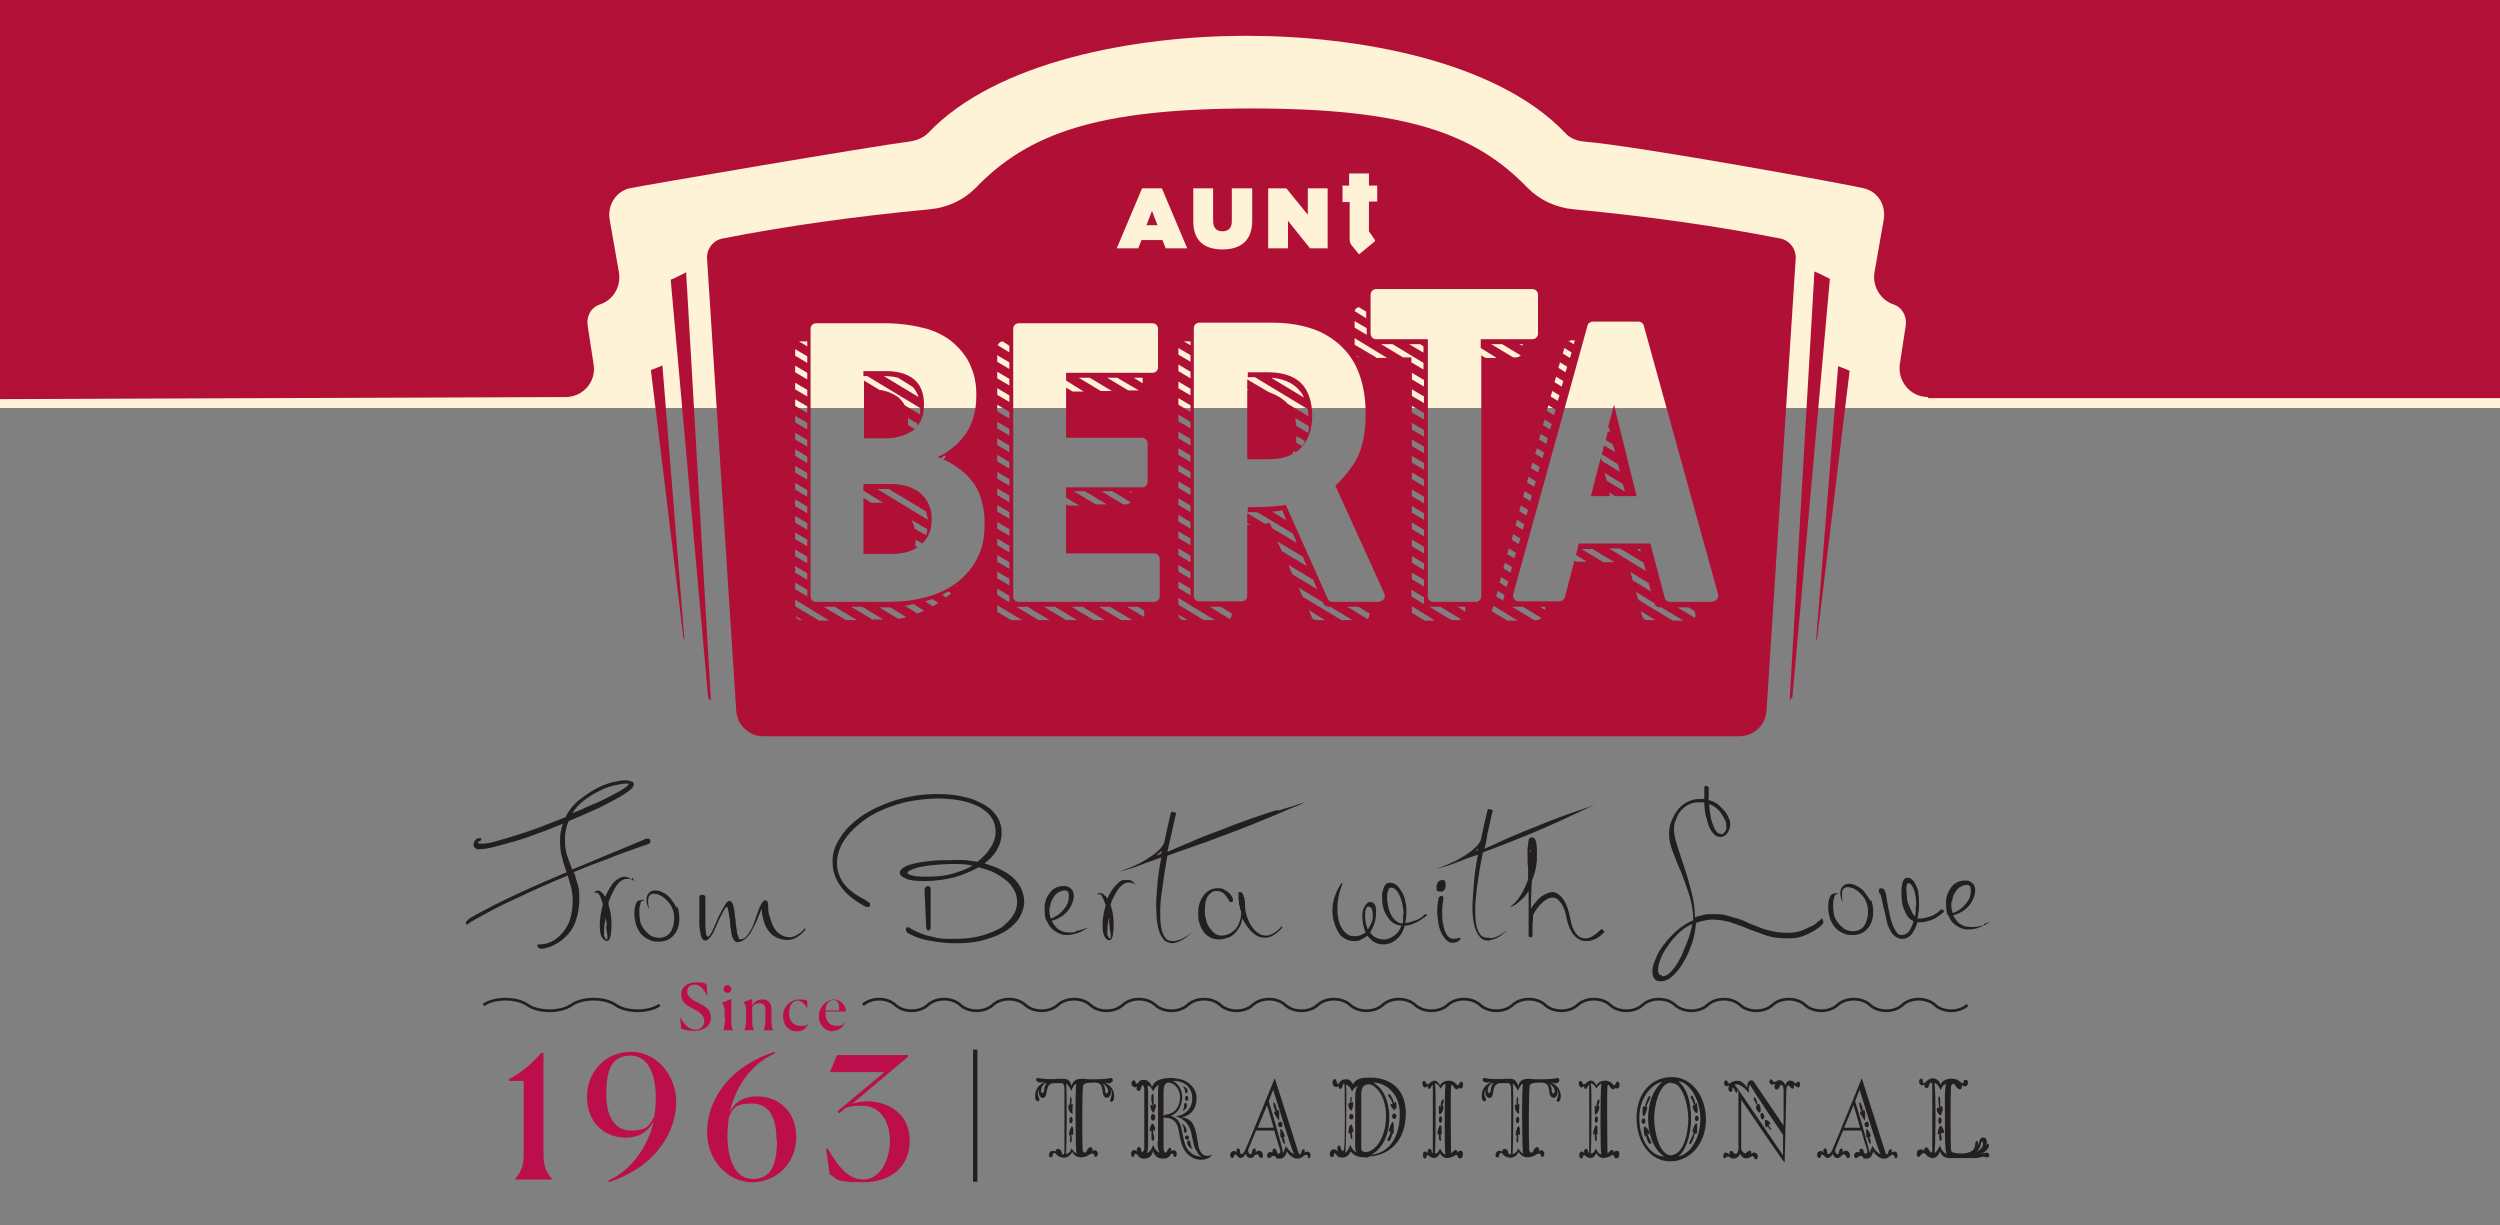 <svg xmlns="http://www.w3.org/2000/svg" xmlns:xlink="http://www.w3.org/1999/xlink" id="Layer_3" data-name="Layer 3" viewBox="0 0 454 222.5"><rect x="0" y="0" width="454" height="222.5" fill="#808080" stroke="none"/><defs><style>      .cls-1 {        fill: #fef2d7;      }      .cls-1, .cls-2, .cls-3, .cls-4, .cls-5, .cls-6, .cls-7 {        stroke-width: 0px;      }      .cls-2, .cls-8, .cls-9 {        fill: none;      }      .cls-3 {        fill: #b11036;      }      .cls-8 {        stroke-width: .8px;      }      .cls-8, .cls-9 {        stroke: #231f20;      }      .cls-4 {        fill: #b30d44;        fill-rule: evenodd;      }      .cls-10 {        clip-path: url(#clippath);      }      .cls-5 {        fill: #b21036;      }      .cls-6 {        fill: #231f20;      }      .cls-9 {        stroke-width: .5px;      }      .cls-7 {        fill: #bb0e4b;      }    </style><clipPath id="clippath"><rect class="cls-2" x="84.7" y="141.5" width="276.7" height="85"></rect></clipPath></defs><rect class="cls-1" x="-5.2" y="0" width="459.4" height="74.1"></rect><path class="cls-3" d="M230.2,67.6h-3.6v.9h1.3l9.6,5.8c0,.4.1.8.1,1.3l-3.8-2.3c-.2-.2-.3-.4-.5-.5-.8-.7-1.8-1.2-2.9-1.6l-3.9-2.3v1.8h.2c0,.1-.2.1-.2.1v12.6h3.8c1.7,0,3.2-.3,4.4-.9,0-.2.2-.4.2-.6l.4.2c.4-.2.7-.5,1-.8,1.3-1.4,2-3.4,2-5.8s-.7-4.7-2.1-6c-1.4-1.3-3.4-1.9-6.1-1.9M236.6,81.1l-1.2-.7c0-.4,0-.8,0-1.2l1.6.9c-.1.3-.3.6-.5.9M237.5,78.6l-2.1-1.3c0-.5-.1-.9-.2-1.4l2.5,1.5c0,.4,0,.8-.2,1.1M231,68.6c1.9.2,3.5.8,4.6,1.9.5.5.9,1,1.2,1.7l-5.8-3.5ZM164.7,78.8s0,0,0,0h0c.4-.2.8-.4,1.2-.7,0,0,.2-.1.2-.2l-1.2-.7c0,0,0-.2,0-.3h0c0-.4,0-.7,0-1l1.8,1.1c-.1.3-.2.5-.4.7,1-1,1.5-2.4,1.5-4.2h0c0-2.1-.6-3.6-1.8-4.6-1.2-1-2.9-1.5-5-1.5h-4.2v.9h.7l9.6,5.8c0,0,0,.1,0,.2h0c0,.4,0,.7,0,1l-2.8-1.7c-.3-.6-.7-1-1.1-1.4-.9-.7-2.1-1.2-3.5-1.4l-2.8-1.7v10.5h3.9c1.5,0,2.8-.3,3.9-.8M160.5,68.3c1,0,1.8.1,2.6.3l2.7,1.7c.4.5.8,1.1,1,1.8l-6.3-3.8ZM209.2,38.3l1,2.6h-2l1-2.6ZM167.2,89.6c-1.3-1.1-3.1-1.7-5.5-1.7h-4.9v1.2l3.6,2.2c-.5,0-1,0-1.6,0h-.6l-1.4-.9v10.2h5.1c1.9,0,3.5-.4,4.7-1.2l-.4-.3c0-.4.1-.7.1-1.1l1.2.7c1.1-1.1,1.7-2.5,1.7-4.4h0c0-2-.7-3.5-2-4.7M168.2,97.2l-2.1-1.2c-.1-.6-.3-1.1-.6-1.6l2.9,1.7c0,.4-.1.7-.2,1.1M168.5,94.4l-9.2-5.6h1.8c0,0,.2,0,.3,0l6.8,4.1c.1.4.2.9.3,1.4M323.2,43.3c-11.1-2.2-23.7-4-37.5-5.3-3.2-.3-6.1-1.7-8.2-3.8-9.6-10-22.2-14.5-50.2-14.5s-40.6,4.5-50.2,14.5c-2.1,2.1-5,3.5-8.2,3.8-13.8,1.3-26.4,3.1-37.6,5.3-1.8.3-3,1.9-2.9,3.7l5.3,82.1c.2,2.6,2.3,4.6,4.9,4.6h177.3c2.6,0,4.7-2,4.9-4.6l5.3-82.1c.1-1.8-1.1-3.4-2.9-3.7M285.2,61.8h.8l-.2.7-1-.6c.1,0,.3,0,.4,0M284.1,63.2l1.3.8-.3,1-1.3-.8.3-1ZM283.3,65.8l1.3.8-.3,1-1.3-.8.3-1ZM282.6,68.4l1.3.8-.3,1-1.3-.8.3-1ZM281.9,71l1.3.8-.3,1-1.3-.8.3-1ZM281.2,73.6l1.3.8-.3,1-1.3-.8.3-1ZM280.5,76.2l1.3.8-.3,1-1.3-.8.3-1ZM279.8,78.8l1.3.8-.3,1-1.3-.8.3-1ZM276.2,64.5c-.2.2-.5.4-.8.4h-.6l-4-2.4h2l3.3,2ZM275.9,62.5h.6v.3l-.6-.3ZM272.3,105.8l.3-1,1.3.8-.3,1-1.3-.8ZM273.2,108.1l-.2.8c0,0,0,.2,0,.2l-1.3-.8.3-1,1.3.8ZM273,103.2l.3-1,1.3.8-.3,1-1.3-.8ZM273.7,100.6l.3-1,1.3.8-.3,1-1.3-.8ZM274.5,98l.3-1,1.3.8-.3,1-1.3-.8ZM275.2,95.4l.3-1,1.3.8-.3,1-1.3-.8ZM275.9,92.8l.3-1,1.3.8-.3,1-1.3-.8ZM276.6,90.2l.3-1,1.3.8-.3,1-1.3-.8ZM277.3,87.6l.3-1,1.3.8-.3,1-1.3-.8ZM278,85l.3-1,1.3.8-.3,1-1.3-.8ZM278.8,82.4l.3-1,1.3.8-.3,1-1.3-.8ZM243.7,33.7h1.3v-2.2h3.6v2.2h1.5v2.9h-1.5v5.4l1.1,1.6v.2l-2.9,2.4c-.7-.9-1.3-1.6-1.3-1.6-.3-.4-.4-.7-.4-1.1v-6.8h-1.3v-2.9ZM246,56.5c.1-.4.4-.7.8-.7l1.3.8v1.2l-2.1-1.3ZM248.2,59.6v1.2l-2.2-1.3v-1.2l2.2,1.3ZM230.2,34.2h3.4l3.9,4.8v-4.8h3.6v10.9h-3.2l-4-5v5h-3.6v-10.9ZM216.6,34.2h3.7v5.9c0,1.4.7,1.9,1.7,1.9s1.7-.5,1.7-1.8v-6h3.7v5.9c0,3.7-2.2,5.2-5.4,5.2s-5.3-1.5-5.3-5.1v-6ZM214,103.8v-1.2l2.2,1.3v1.2l-2.2-1.3ZM216.2,106.9v1.2l-2.2-1.3v-1.2l2.2,1.3ZM214,100.8v-1.2l2.2,1.3v1.2l-2.2-1.3ZM214,97.7v-1.2l2.2,1.3v1.2l-2.2-1.3ZM214,94.7v-1.2l2.2,1.3v1.2l-2.2-1.3ZM214,91.7v-1.2l2.2,1.3v1.2l-2.2-1.3ZM214,88.6v-1.2l2.2,1.3v1.2l-2.2-1.3ZM214,85.6v-1.2l2.2,1.3v1.2l-2.2-1.3ZM214,82.6v-1.2l2.2,1.3v1.2l-2.2-1.3ZM214,79.6v-1.2l2.2,1.3v1.2l-2.2-1.3ZM214,76.5v-1.2l2.2,1.3v1.2l-2.2-1.3ZM214,73.5v-1.2l2.2,1.3v1.2l-2.2-1.3ZM214,70.5v-1.2l2.2,1.3v1.2l-2.2-1.3ZM214,67.4v-1.2l2.2,1.3v1.2l-2.2-1.3ZM214,64.4v-1.2l2.2,1.3v1.2l-2.2-1.3ZM215,62h1.2v.7l-1.2-.7ZM182.1,62l1.2.8v1.2l-2.1-1.3c.1-.4.5-.7.9-.7M181.1,64.5l2.2,1.3v1.2l-2.2-1.3v-1.2ZM181.1,67.5l2.2,1.3v1.2l-2.2-1.3v-1.2ZM181.1,70.5l2.2,1.3v1.2l-2.2-1.3v-1.2ZM181.1,73.5l2.2,1.3v1.2l-2.2-1.3v-1.2ZM181.1,76.6l2.2,1.3v1.2l-2.2-1.3v-1.2ZM181.1,79.6l2.2,1.3v1.2l-2.2-1.3v-1.2ZM181.1,82.6l2.2,1.3v1.2l-2.2-1.3v-1.2ZM181.1,85.7l2.2,1.3v1.2l-2.2-1.3v-1.2ZM181.1,88.7l2.2,1.3v1.2l-2.2-1.3v-1.2ZM181.1,91.7l2.2,1.3v1.2l-2.2-1.3v-1.2ZM181.1,94.8l2.2,1.3v1.2l-2.2-1.3v-1.2ZM181.1,97.8l2.2,1.3v1.2l-2.2-1.3v-1.2ZM181.1,100.8l2.2,1.3v1.2l-2.2-1.3v-1.2ZM181.1,103.8l2.2,1.3v1.2l-2.2-1.3v-1.2ZM181.1,106.9l2.2,1.3v1c0,0,0,.2,0,.2l-2.2-1.4v-1.2ZM145.4,62h1.2v.9l-1.5-.9c0,0,.2,0,.3,0M144.4,63.4l2.2,1.3v1.2l-2.2-1.3v-1.2ZM144.4,66.4l2.2,1.3v1.2l-2.2-1.3v-1.2ZM144.4,69.5l2.2,1.3v1.2l-2.2-1.3v-1.2ZM144.4,72.5l2.2,1.3v1.2l-2.2-1.3v-1.2ZM144.4,75.5l2.2,1.3v1.2l-2.2-1.3v-1.2ZM144.4,78.6l2.2,1.3v1.2l-2.2-1.3v-1.2ZM144.4,81.6l2.2,1.3v1.2l-2.2-1.3v-1.2ZM144.4,84.6l2.2,1.3v1.2l-2.2-1.3v-1.2ZM144.4,87.7l2.2,1.3v1.2l-2.2-1.3v-1.2ZM144.4,90.7l2.2,1.3v1.2l-2.2-1.3v-1.2ZM144.4,93.7l2.2,1.3v1.2l-2.2-1.3v-1.2ZM144.4,96.7l2.2,1.3v1.2l-2.2-1.3v-1.2ZM144.4,99.8l2.2,1.3v1.2l-2.2-1.3v-1.2ZM144.4,102.8l2.2,1.3v1.2l-2.2-1.3v-1.2ZM144.4,105.8l2.2,1.3v1.2l-2.2-1.3v-1.2ZM145.4,112.6c-.4,0-.8-.3-.9-.7l1.2.7h-.2ZM148.6,112.6l-4.2-2.5v-1.2l6.2,3.8h-2ZM153.6,112.6l-4-2.4h2l4,2.4h-2ZM158.6,112.6l-4-2.4h2l3.8,2.3c-.6,0-1.3,0-1.9,0M163,112.3l-3.3-2h.9c.4,0,.7,0,1.1,0l2.9,1.8c-.5.1-1,.2-1.5.3M166.6,111.4l-2.3-1.4c.5,0,1.1-.2,1.6-.3l1.9,1.2c-.4.2-.8.3-1.2.5M169.4,110.1l-1.4-.9c.5-.1.9-.3,1.3-.4l1.1.7c-.3.2-.7.4-1,.6M171.8,108.5l-.7-.5c.4-.2.7-.4,1.1-.6l.5.3c-.2.3-.5.5-.8.7M173.5,106.5h0c.1-.1.2-.2.3-.3,0,.1-.2.2-.2.3M178.8,95.3c0,2.3-.4,4.3-1.3,6-.8,1.7-2.1,3.2-3.6,4.4-1.6,1.2-3.4,2.1-5.6,2.7-2.1.6-4.5.9-7.1.9h-13c-.6,0-1-.4-1-1v-48.6c0-.6.5-1,1-1h12.5c2.8,0,5.3.4,7.6,1,2.3.7,4.2,1.8,5.6,3.3,1.1,1.1,2,2.4,2.5,3.8.6,1.4.9,3,.9,4.8v.3c0,1.5-.2,2.9-.6,4.1-.4,1.2-.9,2.3-1.6,3.1-.6.9-1.4,1.7-2.2,2.3-.8.6-1.7,1.2-2.6,1.6.2,0,.3.2.5.2.2-.1.5-.3.7-.5l.3.2c-.2.2-.3.4-.5.5.8.4,1.6.8,2.3,1.3,1,.7,1.9,1.4,2.7,2.4.8.9,1.4,2,1.8,3.3.4,1.2.7,2.7.7,4.3v.5ZM183.6,112.6l-2.5-1.5v-1.2l4.5,2.7h-2ZM188.6,112.6l-4-2.4h2l4,2.4h-2ZM193.6,112.6l-4-2.4h2l4,2.4h-2ZM198.6,112.6l-4-2.4h2l4,2.4h-2ZM203.6,112.6l-4-2.4h2l4,2.4h-2ZM207.8,111.6c0,.2,0,.3-.1.4l-3-1.8h2l1.1.7v.7ZM210.6,108.3c0,.6-.5,1-1,1h-24.6c-.6,0-1-.4-1-1v-48.6c0-.6.5-1,1-1h24.3c.6,0,1,.5,1,1v7c0,.6-.5,1-1,1h-15.7v1.4l3.2,2h-2l-1.2-.7v9.1h13.8c.6,0,1,.5,1,1v7c0,.6-.4,1-1,1h-13.8v1.9l2.4,1.4h-2l-.4-.2v8.9h16c.6,0,1,.5,1,1v7ZM200.9,68.6h2l3.9,2.3c0,0-.2,0-.3,0h-1.6l-4-2.4ZM201.9,71h-2l-4-2.4h2l4,2.4ZM205.9,68.6h1.6v1l-1.6-1ZM200,89.2h2l3.3,2c-.2.2-.5.4-.8.4h-.5l-4-2.4ZM201,91.6h-2l-4-2.4h2l4,2.4ZM205,89.2h.5v.3l-.5-.3ZM211.1,43.6h-3.8l-.6,1.5h-3.9l4.6-10.9h3.6l4.6,10.9h-3.9l-.6-1.5ZM215,112.6c-.5,0-1-.4-1-1l1.6,1h-.6ZM218.6,112.6l-4.6-2.8v-1.2l6.6,4h-2ZM223.7,111.6c0,.3-.2.6-.4.8l-3.6-2.2h2l2.1,1.3h0ZM232.1,98.4l4.5,2.7.7,1.7-4.5-2.7-.8-1.7ZM234,102.6l4.5,2.7.7,1.7-4.5-2.7-.7-1.7ZM239.1,112.6c-.4,0-.8-.2-.9-.6l-.5-1.2,2.9,1.8h-1.5ZM243.6,112.6l-7-4.2-.8-1.7,4.5,2.7v.2c.3.4.6.6,1,.6h.3l4,2.4h-2ZM248.3,112.4l-3.6-2.2h2l2,1.2c0,.4-.1.8-.4,1M250.6,109.3h-8.6c-.4,0-.8-.2-.9-.6l-7.6-17c-1.8.3-4,.4-6.9.4v.9c.6,0,1.2,0,1.7,0l6.5,3.9.7,1.7-4.5-2.7-.4-.9c-.3,0-.6,0-.9.1l-3.2-1.9v1.8l.6.3c-.2,0-.4,0-.6,0h0v12.9c0,.6-.5,1-1,1h-7.7c-.6,0-1-.4-1-1v-48.6c0-.6.5-1,1-1h13.3c2.7,0,5.1.4,7.2,1.1,2.1.7,4,1.9,5.5,3.4,1.4,1.4,2.4,3,3.1,5,.7,2,1.1,4.3,1.1,6.9v.4c0,3.6-.7,6.6-2.2,8.9-.9,1.4-2.1,2.8-3.3,3.9l8.9,19.6c.3.7-.2,1.4-.9,1.4M233.6,94.5l-2.6-1.6c.6,0,1.2-.1,1.7-.2h.2c0,.1.7,1.8.7,1.8ZM246.2,64.5l.6.4c-.2,0-.4-.2-.6-.4M249.9,64.9l-3.9-2.3v-1.2l5.9,3.6h-2ZM250.9,62.5h2l5.6,3.4v1.2l-2.2-1.3v-.9h-1.5l-4-2.4ZM258.6,72v1.2l-2.2-1.3v-1.2l2.2,1.3ZM256.4,68.9v-1.2l2.2,1.3v1.2l-2.2-1.3ZM258.6,75v1.2l-2.2-1.3v-1.2l2.2,1.3ZM258.6,78.1v1.2l-2.2-1.3v-1.2l2.2,1.3ZM258.6,81.1v1.2l-2.2-1.3v-1.2l2.2,1.3ZM258.6,84.1v1.2l-2.2-1.3v-1.2l2.2,1.3ZM258.6,87.1v1.2l-2.2-1.3v-1.2l2.2,1.3ZM258.6,90.2v1.2l-2.2-1.3v-1.2l2.2,1.3ZM258.6,93.2v1.2l-2.2-1.3v-1.2l2.2,1.3ZM258.6,96.2v1.2l-2.2-1.3v-1.2l2.2,1.3ZM258.6,99.3v1.2l-2.2-1.3v-1.2l2.2,1.3ZM258.6,102.3v1.2l-2.2-1.3v-1.2l2.2,1.3ZM258.6,105.3v1.2l-2.2-1.3v-1.2l2.2,1.3ZM258.6,108.4v.9c0,.1,0,.3,0,.4l-2.3-1.4v-1.2l2.2,1.3ZM258.6,64.1l-2.7-1.6h2l.6.4v1.2ZM258.6,112.6l-2.2-1.3v-1.2l4.2,2.6h-2ZM265.1,112.6h-1.5l-4-2.4h2l3.8,2.3c-.1,0-.3,0-.4,0M266.1,111.1l-1.4-.9h1.4v.9ZM269,64.4v43.9c0,.6-.5,1-1,1h-7.7c-.6,0-1-.4-1-1v-46.7h-9.4c-.6,0-1-.5-1-1v-7.1c0-.6.5-1,1-1h28.4c.6,0,1,.5,1,1v7.1c0,.6-.5,1-1,1h-9.4v1.6l2.9,1.8h-2l-.9-.5ZM273.6,112.6l-2.7-1.6.3-1,4.4,2.7h-2ZM279.2,112.6h-.6l-4-2.4h2l3.3,2c-.2.2-.5.4-.8.4M280.5,110.7l-.8-.5h.9v.5ZM291.2,102.1l-4-2.4h2l4,2.4h-2ZM298.5,102.3l.4,1.4-6.7-4.1h2l4.3,2.6ZM297.2,99.7h.7v.5c.1,0-.7-.5-.7-.5ZM296.1,103.9l3.3,2,.4,1.5-3.3-2-.4-1.5ZM299.2,112.6c-.5,0-.9-.3-1-.8l-.2-.8,2.6,1.6h-1.4ZM303.6,112.6l-6.1-3.7-.4-1.4,3.3,2c.1.4.5.8,1,.8h.3l4,2.4h-2ZM307.8,112.2l-3.2-1.9h2l1.2.7v.4c.2.3.1.6,0,.8M311.1,109.3h-7.8c-.5,0-.9-.3-1-.8l-2.6-9.8h-13l-.5,2.1,2,1.2h-2l-.3-.2-1.7,6.6c-.1.4-.5.8-1,.8h-7.4c-.7,0-1.1-.6-1-1.3l13.5-48.8c.1-.4.5-.7,1-.7h8.2c.5,0,.9.3,1,.7l13.5,48.8c.2.6-.3,1.3-1,1.3M292.2,77.6l.2,1-.4-.3-.4,1.6,1.3.8.4,1.4-2-1.2-.4,1.6,2.9,1.8.4,1.4-3.3-2-.2-.6-1.8,7h3.5l-.2-.7,1.1.7h3.9l-4.1-16.6-1.1,4.2ZM295.1,89.3l-3.3-2-.4-1.4,3.3,2,.4,1.4ZM332.3,50.7l-6.8,75.9-.5.6,4.5-77.9c.6.2,2.3,1.1,2.9,1.4M120.3,66.4l4,49.8-.2-.4-5.9-48.6c.3-.1,1.9-.7,2.2-.9M124.6,49.4l4.5,77.9-.5-.6-6.8-75.9c.6-.2,2.3-1.1,2.9-1.4M335.9,67.3l-5.9,48.6-.2.4,4-49.8c.3.1,1.9.7,2.2.9"></path><g><path class="cls-4" d="M369.3,238.8"></path><path class="cls-6" d="M200.2,196.8c.4.3.5.8.5,1.4,0,.6.7.4.5-.3-.1-.5-.6-1-1-1.1M194.5,204c-.2,0-.3-.2-.3-.6s.2-.6.3-.6.3.2.3.6-.2.6-.3.6M194.6,206c0,.5.1,1.4-.1,1.5-.3,0-.2-.8-.1-1.4-.4.5-.3-.5,0-1.2.2-.5.4-.4.5,0,0,.2,0,.5,0,.7.1.5-.1.8-.3.2M194.8,201.9c0,.5-.2.4-.5,0-.5-.7-.3-1.7,0-1.2,0-.5,0-1.5.1-1.5.3,0,.2,1.1.1,1.5.2-.5.4-.2.3.3,0,.3,0,.5-.1.7M194.6,198.1c-.3-.5-.6-1.1-1-1.3.2.5.1,11.8,0,12.8.6-.2.9-.6,1-1.1.2.5.6.8.9,1-.2-.3-.3-12.6,0-12.7-.5.2-.7.7-1,1.4M189.1,197.8c-.2.8.4.9.5.3,0-.6.2-1.1.5-1.4-.4-.1-.9.5-1,1M201.7,199.4c.1-.3.4-.9,0-1.6.4,1.5-1.1,2.2-1.4.8-.2-.9,0-2-1.5-2-.8,0-1.9,0-2.1.5-.2.6-.2,10.3-.1,11.5,0,.9.6.8.7.5.4-1.1,1.3-1,1.1,0,.4-.4.7-.2.8,0,.2.2.2.4.1.7-.1.3-.5.4-.5.2-.2-.8-.6-.5-1-.3-.3.3-2.2,1.1-3.1-.5-.9,1.7-2.5.9-2.8.5-.2-.3-.6-.7-.8.3,0,.3-.6.2-.6-.1,0-.4.1-.7.3-.8.2-.1.5-.2.9,0,0-.7,1-.6,1.1.2,0,.3.5.6.5,0,0-.4,0-9.7,0-11.7,0-.5-.2-.9-.5-.9-.4,0-.7,0-1.4,0-1.1,0-1.2.9-1.4,1.9-.2,1.5-1.7.7-1.3-.8-.4.7-.2,1.3,0,1.6.3.8-.6.8-.7,0-.1-1.1.2-2.2,1.7-2.9-.4,0-.6.2-1.2,0-.5-.2-.5-.9.2-.7.9.2,2.5.2,3.9.1,1.1,0,1.6,0,2,1.3.5-1.8,2.3-1.2,3.2-1.2,1.4,0,3,0,3.7-.2.6-.2.8.5.3.8-.5.3-.7,0-1.2,0,1.3.6,1.9,1.6,1.7,2.9-.1.8-1,.8-.6,0"></path><path class="cls-6" d="M215.9,208.2c0,0-.3-.3-.3-.6,0-.4.2-.6.4-.5.3.3.1,1,.6,1.5-.4,0-.6-.3-.8-.5M215.5,206.9c-.2,0-.3-.1-.3-.3s0-.4.3-.4.4.2.4.4-.1.4-.3.4M215.5,199.9c-.2,0-.3-.2-.3-.4s.1-.5.3-.5.3.2.3.5-.1.4-.3.4M215.2,198.2c0-.4-.2-.6-.4-.9.3.1.5,0,.8.5,0,.1.2.4,0,.6-.1.2-.4.3-.4-.3M214.7,201.8c.1-.2.3-.4.3-.7,0-.2,0-.5.1-.7.2-.3.6,0,.4.6,0,.3-.5.7-.8.8M215,205.4c0-.4,0-.8-.4-1.3.3,0,.6.4.7.6,0,0,.2.5.2.6,0,.7-.5.4-.6,0M217.1,208.8c-.3-.7-.6-2.3-.8-3.2-.2-.9-.9-2.4-2.9-2.9-.1,0,.7,0,1.3-.3,1.3-.7,1.9-1.7,1.8-3.2,0-1.3-1.1-3-3.5-2.9.9.5,1.6,1.3,1.7,2.9,0,1.5-.8,3.1-2.1,3.4.8.3,1.5.7,1.9,2.1.4,1.6.5,3.3,1.3,4.2.8.9,1.5,1.1,2.8,1.2-.7,0-1.1-.6-1.4-1.3M209.4,203.5c-.2,0-.4-.2-.4-.6s.2-.6.4-.6.4.2.4.6-.2.6-.4.6M209,201.3c-.3-.6.1-1,.3-.3-.1-.8-.3-1.2-.2-1.9,0-.6.5-.7.4.3,0,.5,0,1,0,1.4.2-.6.5-.3.4.2-.4,1.3-.4,1.4-.9.4M209.4,205.1c0,.4,0,.7.2,1.3.1.7-.3,1.1-.5.4,0-.4,0-1,0-1.6-.3.6-.5.1-.1-.8.2-.5.4-.4.6,0,.4.8,0,1.3-.2.7M210.3,207.4v-9.3c0-.4,0-.7.2-1.1-.5.2-.8.6-1.1,1.2-.3-.7-.5-.9-1-1.1.1.7.1,1.2.1,1.8v9.1c0,.6-.1,1-.2,1.4.5-.2.9-.8,1.1-1.5.2.6.7,1.3,1.2,1.4-.2-.4-.4-.7-.4-1.9M219.4,210.3c-1.5.8-3.4,0-4.2-1.3-.5-.8-.7-1.2-1.2-3.9-.2-1.3-1.1-2.1-2.2-2.1s-.3-.6,0-.6c1.7-.2,2.5-1.6,2.5-3.2,0-1.3-1-2.6-2.1-2.6-.9,0-.9,1.3-.9,1.9,0-.5,0,8.4,0,9.9,0,.8.4,1.2.6.7.5-1.1,1-.7.7,0,.4-.4,1.1-.3,1.1.4s-.5.8-.6.3c0-.4-.4-.4-.6,0-.3.5-.8.6-1.2.6-.9,0-1.6-.3-1.9-1.4-.3,1.4-1.3,1.4-1.8,1.4-.4,0-.8-.3-1-.6-.2-.4-.6-.3-.6,0,0,.5-.6.4-.6-.3s.7-.8,1.1-.4c-.3-.6.6-1.5.8,0,0,.3.5,0,.5-.6,0-.7,0-10.2,0-10.8-.1-.7-.4-1-.6,0-.2.7-1.1.5-.7-.3-.6.2-.9-.2-1-.4-.2-.8.6-1.1.7-.5.2.6.4.2.6,0,.3-.4.6-.4,1-.4.6,0,1.2.6,1.4,1.3.5-1.3,1.7-1.4,2-1.5,1-.2,1.7-.2,2.7,0,1.7.2,3.4,1.6,3.4,3.5,0,1.9-1,3.2-2.7,3.5,1.3.1,2,.9,2.3,1.8.6,1.5.5,2.9.9,4,.3.8.9,1.6,2.3,1-.2.3-.4.5-.9.8"></path><path class="cls-6" d="M232.9,206.5c-.1.4-.4,0-.4-.3,0-.1,0-.8,0-.9,0-.4.1-.4.3-.1,0,0,.4.6.4.7.2.3.1.8-.2.5.3.4.4,1.2.3,1.3-.2.1-.5-.5-.5-1.2M232.5,204.7c-.2,0-.4-.2-.4-.5,0-.3.2-.5.4-.5s.4.2.4.5-.1.5-.3.5M232.1,203.3c0,0-.5-.8-.6-.9-.2-.3-.1-.7.2-.5-.3-.4-.6-1.6-.4-1.7.2-.1.6.9.6,1.6.1-.4.3-.3.4.2,0,.1,0,1.1,0,1.2,0,.4,0,.4-.2,0M231.2,197.9l-.8,2.1c.5,1.6,2.6,8.7,2.6,9.4.1-.2.4-.8.5-1.3.5.8,1.2,1.5,1.5,1.4-.4-.5-1.8-5.3-3.8-11.6M230.1,200.7l-1.7,4.1h2.9l-1.2-4.1ZM237.6,210.2c-.2-.7-.5-.6-1.1-.1-.2.2-.4.3-1,.3s-1.5-.7-1.8-1.3c-.2.7-.5,1.3-1.3,1.3s-.5,0-.8-.4c-.3-.2-.6,0-.8.1-.3.4-.6.2-.7-.2,0-.4.3-.9,1-.6-.2-.8.5-.9.7-.4,0,.2.2.7.4.6.4,0,.4-.5,0-1.5l-.8-2.7h-3.3l-1.4,3.4c-.2.6.5,1.5.7.4.1-.8.9-.7.6.2.2-.3.6-.4.9-.3.4.2.7,1.1.2,1.3-.2,0-.4-.1-.5-.4-.1-.3-.5-.4-.8,0-.2.3-.5.4-.8.4s-.7-.3-.7-.8c-.3.4-.6.8-1.1.8-.3,0-.7-.8-1-.6-.2.1,0,.5-.4.6-.2,0-.4-.2-.4-.5s.1-.6.4-.7c.4-.2.7,0,.9.4-.6-1,.5-1.4.5-.3,0,.4.4.8,1-.5.3-.6,5.2-12.7,5.3-12.9l4.2,13.2c.2.9.6.7.6.3.1-.8.9-.8.6,0,.4-.2,1-.4,1.1.5,0,.6-.5.7-.6.3"></path><path class="cls-6" d="M253.2,203.2c-.2,0-.4-.2-.4-.5s.2-.5.4-.5.4.2.4.5-.2.5-.4.5M252.9,205.5c0,.5-.3,1.3-.5,1.6-.2.3-.6,0-.4-.3.3-.5.4-.8.6-1.4-.3.4-.5,0-.3-.4.2-.4,0-.2.3-.8.3-.7.5-.5.5.1,0,.6,0,.8,0,1.2s-.3.8-.4,0M253.3,201.3c0,.5,0,.5-.4,0-.3-.4-.7-.9,0-.8-.1-.5-.4-.9-.6-1.2-.5-.5,0-.9.3-.3.3.5.4.7.6,1.4.2-.6.4-.2.4.2s0,.5,0,.8M249.4,196.6c2.8,1.6,2.9,5.5,2.9,6.2,0,.5.1,5.1-3.3,6.9,3.3-.3,5.2-3.2,5.2-7.4,0-3.8-2.6-5.7-4.8-5.7M248.7,196.9c-.8,0-1.5.3-1.5,1.8,0-.3,0,8.7,0,9.6,0,.5,0,.9.9.9,1.4,0,3.6-2.3,3.6-6.5s-2.3-5.8-3.1-5.8M245.4,203.3c-.2,0-.4-.2-.4-.5s.2-.5.4-.5.4.2.4.5-.2.5-.4.5M245.2,201.6c-.6-.9-.3-1.6,0-1.2,0-.5,0-1.2.2-1.2s0,.6,0,1.1c.3-.5.5.2.2,1-.2.5-.3.4-.4.3M245.5,206.9c-.2,0-.3-.5-.3-1.2-.3.5-.4-.2-.2-1,.2-.5.4-.6.5-.4.4,1.1.3,1.6,0,1.2,0,.4.2,1.4,0,1.4M245.5,198.2c-.2-.7-.6-1.1-1.1-1.2.1.5.1,1.1.1,1.5,0,1,0,9.1-.2,10.9.3-.3.7-.8.9-1.5.4.8.5,1,1.2,1.4-.3-.4-.3-.7-.3-1.5v-8.8c0-.9.2-1.4.5-1.8-.6.3-.8.5-1.1,1.1M248.5,210.2c-2.2,0-2.6-.4-3.2-1.1-.4.8-.9,1.1-1.5,1.1-.5,0-.8,0-1-.4-.3-.3-.6-.6-.5-.2,0,.6-.8.8-.8,0,0-.6.4-.9.7-.9s.6.2.8.5c-.4-1,.2-1.5.4-1,.1.6.5,1.4.7.3.2-1.7.1-8.9.1-10.6s-.2-1.2-.4-.7c-.1.7-.7.8-.7,0-.4.5-.9,0-1-.1-.4-.9.4-1.6.6-.8.2.8.4.6.6.2.4-.5.9-.5,1.2-.5.3,0,.7,0,1.2.9.7-1.3,2.2-1.2,3.6-1.2,3.3.2,6.1,2.1,6,6.8-.2,6-4.5,7.5-6.7,7.5"></path><path class="cls-6" d="M261.6,203.9c-.2,0-.3-.2-.3-.6s.2-.6.3-.6.3.2.3.6-.2.6-.3.6M261.8,200.9c.4-.5.5.5,0,1.2-.3.4-.4.4-.5,0,0-.2,0-.5,0-.7-.1-.5.1-.9.3-.3,0-.5.2-1.7.5-1.4.3.3-.2.8-.2,1.4M261.6,205.8c0,.5.2,1.3,0,1.4-.3.1-.3-.8-.3-1.3-.4.5-.3-.5,0-1.2.2-.5.4-.4.5,0,0,.2,0,.5,0,.8.1.5-.1.8-.3.2M262.6,196.8c-.5.1-.6.3-1,.9-.3-.7-.7-.9-1-1,.2.9.1,11.5,0,12.8.4,0,.8-.5.9-1,.2.6.7,1.2,1,1.1-.2,0-.2-11.8,0-12.7M264.8,197.1c.4.7-.4,1.2-1,0,0-.2-.3,0-.3.2-.1,2.2,0,9.5,0,11.2,0,.7,0,1.1.2.8.4-.5,1-.8.9,0,.3-.3.6-.4.8-.3.3.1.3.6.2,1,0,.3-.6.5-.8.2-.2-.4-.2-.6-.5-.4-.4.2-2,1.2-2.8-.4-.6,1.4-1.7.8-2,.5-.2-.3-.4-.1-.5.3,0,.3-.5.2-.6-.2,0-.3,0-.7.2-.8.2-.2.5,0,.7.2-.2-.8.6-1.1.7-.3,0,.3.2.4.2.1,0-.7,0-9.8,0-11.9,0-.2,0-.4-.2-.1-.5,1.1-.8.3-.7,0-.5.5-.9.3-1-.4,0-.6.5-.7.7-.1.1.3.3.3.6,0,.9-.8,1.4-.5,1.9.4.4-.8,1.9-1.3,2.9-.3.3.3.4.5.6,0,.2-.6.7-.5.7.2,0,.7-.5.9-.9.4"></path><path class="cls-6" d="M281.3,196.8c.4.3.5.8.5,1.4,0,.6.7.4.5-.3-.1-.5-.6-1-1-1.1M275.6,204c-.2,0-.3-.2-.3-.6s.2-.6.3-.6.3.2.3.6-.2.6-.3.6M275.7,206c0,.5.1,1.4-.1,1.5-.3,0-.2-.8-.1-1.4-.4.5-.3-.5,0-1.2.2-.5.4-.4.5,0,0,.2,0,.5,0,.7.1.5-.1.8-.3.2M275.9,201.9c0,.5-.2.4-.5,0-.5-.7-.3-1.7,0-1.2,0-.5,0-1.5.1-1.5.3,0,.2,1.1.1,1.5.2-.5.4-.2.3.3,0,.3,0,.5-.1.7M275.7,198.1c-.3-.5-.6-1.1-1-1.3.2.5.1,11.8,0,12.8.6-.2.9-.6,1-1.1.2.5.6.8.9,1-.2-.3-.3-12.6,0-12.7-.5.2-.7.7-1,1.4M270.2,197.8c-.2.8.4.9.5.3,0-.6.2-1.1.5-1.4-.4-.1-.9.5-1,1M282.8,199.4c.1-.3.4-.9,0-1.6.4,1.5-1,2.2-1.4.8-.2-.9,0-2-1.5-2-.8,0-1.9,0-2.1.5-.2.6-.2,10.3-.1,11.5,0,.9.6.8.7.5.4-1.1,1.3-1,1.1,0,.4-.4.7-.2.8,0,.2.2.2.4.1.7,0,.3-.5.4-.5.2-.2-.8-.6-.5-1-.3-.3.3-2.2,1.1-3.1-.5-.9,1.7-2.5.9-2.8.5-.2-.3-.6-.7-.8.3,0,.3-.6.2-.6-.1,0-.4.1-.7.3-.8.2-.1.5-.2.9,0,0-.7,1-.6,1.1.2,0,.3.5.6.5,0,0-.4.1-9.7,0-11.7,0-.5-.2-.9-.5-.9-.4,0-.7,0-1.4,0-1.1,0-1.2.9-1.4,1.9-.2,1.5-1.7.7-1.3-.8-.4.7-.2,1.3,0,1.6.3.8-.6.8-.7,0-.1-1.1.2-2.2,1.7-2.9-.4,0-.6.2-1.2,0-.5-.2-.5-.9.2-.7.9.2,2.5.2,3.9.1,1.1,0,1.6,0,2,1.3.5-1.8,2.3-1.2,3.2-1.2,1.4,0,3,0,3.7-.2.6-.2.8.5.3.8-.5.3-.7,0-1.2,0,1.3.6,1.9,1.6,1.7,2.9-.1.8-1,.8-.6,0"></path><path class="cls-6" d="M289.9,203.9c-.2,0-.3-.2-.3-.6s.2-.6.3-.6.3.2.3.6-.2.6-.3.6M290.1,200.9c.4-.5.5.5,0,1.2-.3.4-.4.4-.5,0,0-.2,0-.5,0-.7-.1-.5.1-.9.3-.3,0-.5.2-1.7.5-1.4.3.3-.2.8-.2,1.4M289.9,205.8c0,.5.2,1.3,0,1.4-.3.1-.3-.8-.3-1.3-.4.5-.3-.5,0-1.2.2-.5.4-.4.5,0,0,.2,0,.5,0,.8.1.5-.1.8-.3.2M290.9,196.8c-.5.1-.6.3-1,.9-.3-.7-.7-.9-1-1,.2.9.1,11.5,0,12.8.4,0,.8-.5.9-1,.2.6.7,1.2,1,1.1-.2,0-.2-11.8,0-12.7M293.2,197.1c.4.7-.4,1.2-1,0,0-.2-.3,0-.3.2-.1,2.2,0,9.5,0,11.2,0,.7,0,1.1.2.8.4-.5,1-.8.9,0,.3-.3.6-.4.8-.3.3.1.3.6.2,1,0,.3-.6.5-.8.2-.2-.4-.2-.6-.5-.4-.4.2-2,1.2-2.8-.4-.6,1.4-1.7.8-2,.5-.2-.3-.4-.1-.5.3,0,.3-.5.2-.6-.2,0-.3,0-.7.2-.8.2-.2.5,0,.7.2-.2-.8.6-1.1.7-.3,0,.3.2.4.2.1,0-.7,0-9.8,0-11.9,0-.2,0-.4-.2-.1-.5,1.1-.8.3-.7,0-.5.5-.9.3-1-.4,0-.6.5-.7.7-.1.1.3.3.3.6,0,.9-.8,1.4-.5,1.9.4.4-.8,1.9-1.3,2.9-.3.3.3.4.5.6,0,.2-.6.7-.5.7.2,0,.7-.5.9-.9.4"></path><path class="cls-6" d="M308.1,203.6c-.2,0-.3-.2-.3-.5s.2-.5.3-.5.4.2.4.5-.2.5-.4.5M307.7,201.8c-.2-.3-.2-.3-.3-.7,0-.5.1-.6.4-.2-.2-.5-.5-1-.7-1.5-.2-.3,0-.6.3-.3.2.3.5,1.2.5,1.6,0-.7.3-.4.3,0,0,.4.1.3.1,1s-.4.4-.6.1M308.2,205.5c0,.3-.3.7-.4.2-.1.7-.4,1.4-.6,1.8-.3.5-.6.3-.3-.3.4-.8.6-1.2.7-1.6-.5.3-.1-.6,0-1,.4-.9.6-.7.6,0,0,.5,0,.5,0,.8M304.9,196.5c1.4,1.1,2.2,3.5,2.2,6.7s-1.2,6.2-2.4,6.8c1.8-.2,4-2.6,4.1-6.8,0-3.5-2-6.6-3.9-6.8M303.5,196.6c-2.2,0-3.1,4.3-3.1,6.4,0,2.8,1,6.6,2.9,6.8,2.7,0,3.3-4.7,3.3-6.5,0-2.7-1.1-6.8-3.1-6.6M299.4,207.6c-.2-.3-.5-1.2-.5-1.6,0,.7-.3.4-.3,0,0-.4-.1-.3-.1-1s.3-.4.7,0c.3.4.1.1.3.6.1.4-.1.6-.4.2.2.5.5,1,.7,1.5.2.3,0,.6-.3.3M298.9,201.1c.5-.3.1.6,0,1-.4.9-.6.7-.6,0,0-.5,0-.5,0-.8,0-.3.3-.7.4-.2.1-.7.4-1.4.6-1.8.3-.5.6-.3.3.3-.4.8-.6,1.2-.7,1.6M298.5,204.1c-.2,0-.4-.2-.4-.5s.2-.5.4-.5.3.2.3.5-.2.5-.3.5M299.3,203.1c0-3.2,1.2-5.6,2.6-6.6-1.3,0-4.2,2.3-4.2,6.5s2.2,7,4.5,7c-2.1-1.4-2.9-4.3-2.9-6.9M303.3,210.9c-3.5,0-6.1-3.3-6.1-7.9s2.8-7.4,6.4-7.4,6.2,3.4,6.2,7.7c0,4.3-2.8,7.6-6.5,7.6"></path><path class="cls-6" d="M321.4,205.1c-.2-.3-.2-.3-.4-.6-.2.6-.5,0-.5-.7,0-.6,0-.5.5-.3.5.2.7.9.1.7l.5.8c.2.2-.1.3-.3,0M320.1,203.3c-.2,0-.4-.4-.4-.7s.1-.5.3-.5.4.4.4.7-.2.5-.4.5M319.3,201.9c-.4-.4-.6-1.1-.2-1.1l-.5-.9c-.3-.5,0-.9.3-.3.2.6.1.2.3,1.1,0-.5.4-.2.5.4.1.7,0,1.2-.4.8M317.8,197c-.3.4-.2.9-.2,1.5-.2-.3-1.7-2-2.6-1.5.5.4,8.8,12.9,8.8,12.8v-3.7s-5.1-7.5-6-9.1M326.4,197.4c-.2,0-.4-.1-.6-.5,0,.5,0,.8-.2.8-.2,0-.3,0-.6-.4-.4-.6-.6.2-.6.8l-.3,13c0,.3-7.9-11.4-7.9-11.4,0,0,0,8.6,0,8.9,0,.4.7,1.1.9.8.5-.6,1.1-.6.9.2.3-.4.8-.4,1.1,0,.3.4,0,1.1-.3.9-.4-.2-.3-.8-.7-.5-.3.2-1.5.9-2.1-.5-.3.8-.9.9-1.3.9s-.6-.4-.9-.4c-.3,0-.7.6-.8.2-.1-.4,0-.8.3-.9.2,0,.5.1.8.4-.2-.7.4-.9.6-.5.2.3.8.8,1-.5,0-1.6,0-7.2,0-9.5s-.3-.5-.4-.7l-.5-.9c-.1-.2-.3-.1-.2.2,0,.3,0,.5-.3.5-.5-.1-.5-.7-.3-1.2-.7.4-.9-.1-.9-.4,0-.5.4-.7.6-.3.2.3.2.5.5.3.5-.4,1.1-.5,1.6-.4.4,0,1.1.6,1.5,1.2-.1-1.5.9-1.4,1.1-1.2,0,0,5.5,8.1,5.5,8.1v-6.5c0-.8-.5-1.2-.7-.6-.1.4-.5.7-.8.5-.1-.1-.3-.6,0-1-.5.2-.6.2-.8.1-.5-.2-.2-1,0-.9.5.2.3.5.6.5.4,0,.6-.5,1.2-.3.2,0,.6.3.8.9.3-1.2,1.3-.9,1.6-.6.2.3.3.3.6,0,.2-.2.5,0,.5.4,0,.4-.2.6-.4.6"></path><path class="cls-6" d="M339.3,206.5c-.1.4-.4,0-.4-.3,0-.1,0-.8,0-.9,0-.4.1-.4.3-.1,0,0,.4.6.4.7.2.3.1.8-.2.5.3.4.4,1.2.3,1.3-.2.1-.5-.5-.5-1.2M339,204.7c-.2,0-.4-.2-.4-.5,0-.3.2-.5.4-.5s.4.2.4.5-.1.5-.3.5M338.5,203.3c0,0-.5-.8-.6-.9-.2-.3-.1-.7.2-.5-.3-.4-.6-1.6-.4-1.7.2-.1.6.9.6,1.6.1-.4.3-.3.4.2,0,.1,0,1.1,0,1.2,0,.4,0,.4-.2,0M337.7,197.9l-.8,2.1c.5,1.6,2.6,8.7,2.6,9.4,0-.2.4-.8.5-1.3.5.8,1.2,1.5,1.5,1.4-.4-.5-1.8-5.3-3.8-11.6M336.6,200.7l-1.7,4.1h2.9l-1.2-4.1ZM344.1,210.2c-.2-.7-.5-.6-1.1-.1-.2.2-.4.3-1,.3s-1.5-.7-1.8-1.3c-.2.7-.5,1.3-1.2,1.3s-.5,0-.8-.4c-.3-.2-.6,0-.8.1-.3.4-.6.2-.7-.2,0-.4.3-.9,1-.6-.2-.8.5-.9.7-.4,0,.2.2.7.4.6.4,0,.4-.5,0-1.5l-.8-2.7h-3.3l-1.4,3.4c-.2.6.5,1.5.7.4.1-.8.9-.7.6.2.2-.3.6-.4.9-.3.4.2.7,1.1.2,1.3-.2,0-.4-.1-.5-.4-.1-.3-.5-.4-.8,0-.2.3-.5.4-.8.4s-.7-.3-.7-.8c-.3.4-.6.8-1.1.8-.3,0-.7-.8-1-.6-.2.1,0,.5-.4.6-.2,0-.4-.2-.4-.5s0-.6.4-.7c.4-.2.7,0,.9.4-.6-1,.5-1.4.5-.3,0,.4.4.8,1-.5.3-.6,5.2-12.7,5.3-12.9l4.2,13.2c.2.9.6.7.6.3.1-.8.9-.8.6,0,.4-.2,1-.4,1.1.5,0,.6-.5.7-.6.3"></path><path class="cls-6" d="M359.7,207.9c-.1.5-.5,1-.8,1.3.5-.3.8-.5,1-.8.5-.7,0-1.7-.2-.6M352.3,204.1c-.2,0-.3-.2-.3-.6s.2-.6.3-.6.3.2.3.6-.2.6-.3.6M352.5,205.8c0,.4.3,1.2-.1,1.4-.3,0-.2-.8-.2-1.3-.4.5-.4-.5,0-1.2.2-.5.3-.3.5,0,.1.3.2.3.3.6.1.5,0,.6-.3.4M352.6,202.2c-.1.5-.3.4-.6,0-.6-.7-.1-1.4.1-.9.1-.6-.3-2,0-2.2.3-.1.3,1.3.2,2,.3-.5.5-.2.5.3s-.2.5-.2.8M353.2,205.3c0-6.3-.1-7.1.2-8.4-.5,0-.7.5-1,1.1-.3-.9-.8-1.3-1.1-1.3.3,1.5.2,12.2,0,12.7.4-.2.7-.8,1-1.4.2.7.6,1.4,1.3,1.6-.4,0-.4-3.5-.4-4.3M360.5,210.1c-.5-.2-1.2.3-2,.2-.8,0-2.6,0-3.6,0s-2.1.2-2.6-1.2c-.8,2.1-2.4.9-2.6.5-.3-.4-.7-.1-1,.3-.2.3-.6.2-.6-.1,0-.3,0-.6.1-.8.3-.4,1-.3,1.2,0,0-.7.6-1,1,0,.2.4.5.4.5-.2,0-1,0-9.9,0-11.8,0-.2-.2-.6-.4-.3-.2.2-.2.8-.5.9-.2,0-.7-.1-.5-.7-.4.4-1,.1-1-.5,0-.6.7-.8.7,0,0,.5.3.3.6,0,1-1,2.3-.6,2.6.6.4-1.2,2.5-1.5,3.5-.6.3.3.7.5.7,0,0-.5.8-.4.8.2,0,.7-.7.9-1.2.4.3.7-.3,1.3-1,.3-.5-.9-.8-.3-.9,0-.1,2-.1,9.8,0,11.4,0,.6.4.6.9.7,1.4.2,2.8,0,3.3-.8.1-.2.2-.6.2-.8,0-.7.4-.7.5-.4,0,.2,0,.5-.1.8.4-.7.3-1.8,1.2-1.6.6.1.6.9.4,1.5.2-.5.4-.5.5-.2.1.5-.6,1.4-1.7,1.7,1-.3,1.6-.4,1.7,0,.2.5-.2.7-.7.5"></path><path class="cls-6" d="M209.8,155.5c.2-.1.4-.3.6-.5.2-.1.3-.3.5-.5,0,.2,0,.3,0,.5-.3.2-.7.3-1,.4M231.9,147.1c-2.9.9-6.7,2.2-10.4,3.7-1.9.7-3.8,1.4-5.5,2.2-1.4.6-2.8,1.2-4,1.7.2-.9.4-1.8.6-2.7,0-.1,0-.2.1-.4.2-.8.3-1.5.5-2.3l.4-1.7-.9-.2s0,0,0,0h0c-.5,1.9-.9,3.8-1.3,5.7,0,0,0,0,0,0-.3.6-.7,1.1-1.2,1.5-.5.5-1,.8-1.6,1.2-.6.4-1.1.7-1.7,1-1.2.6-2.5,1.1-3.7,1.5,1.3-.3,2.6-.7,3.9-1.2.3-.1.7-.3,1-.4.7-.2,1.7-.6,2.8-1-.4,2-.7,4-.8,6-.1,1.2-.2,2.4-.1,3.7,0,1.2.1,2.5.5,3.7.2.6.5,1.2,1,1.7.5.4,1.3.6,1.9.4,1.3-.3,2.2-1.1,3.1-1.9-.5.4-1,.7-1.5,1-.5.3-1.1.5-1.7.6-.6,0-1.1,0-1.5-.4-.4-.4-.6-.9-.8-1.5-.3-1.1-.3-2.3-.3-3.5,0-1.2.1-2.4.3-3.6.3-2.2.6-4.3,1-6.5,1.3-.5,2.8-1,4.5-1.6,1.8-.6,3.7-1.3,5.5-2,3.8-1.4,7.5-2.9,10.3-4.1,1.4-.6,2.5-1.1,3.4-1.4.8-.4,1.3-.6,1.3-.6,0,0-.5.1-1.3.4-.8.3-2.1.6-3.5,1.1M267.9,154.6c-.1,0-.2.1-.3.2,0,0,.2-.1.3-.2.2-.1.3-.3.5-.5,0,.1,0,.2,0,.3-.1,0-.2.1-.4.2M270.5,170.3c-.6,0-1.1,0-1.5-.4-.4-.4-.6-.9-.8-1.5-.3-1.1-.3-2.3-.3-3.5,0-1.2.2-2.4.3-3.6.3-2.2.6-4.3,1.1-6.5,2.2-.8,5-1.9,7.7-3,3.2-1.3,6.3-2.7,8.6-3.8,1.2-.5,2.1-1,2.8-1.3.7-.3,1.1-.5,1.1-.5,0,0-.4.1-1.1.4-.7.2-1.7.6-2.9,1-2.4.8-5.6,2.1-8.8,3.4-1.6.7-3.2,1.3-4.6,2-.9.4-1.7.8-2.5,1.1.2-.9.4-1.7.5-2.6,0-.1,0-.2.1-.4.2-.8.3-1.5.5-2.3l.4-1.7-.9-.2s0,0,0,0c-.5,1.9-.9,3.8-1.3,5.7,0,0,0,0,0,0-.3.6-.7,1.1-1.2,1.5-.5.5-1,.8-1.6,1.2-.6.4-1.1.7-1.7,1-1.2.6-2.5,1.1-3.7,1.5,1.3-.3,2.6-.7,3.9-1.2.3-.1.7-.3,1-.4.7-.3,1.7-.6,2.8-1-.4,2-.7,4-.8,6-.1,1.2-.2,2.4-.2,3.7,0,1.2.1,2.5.5,3.7.2.6.5,1.2,1,1.7.5.5,1.3.6,1.9.4,1.3-.3,2.2-1.1,3.1-1.9-.5.4-1,.7-1.5,1-.5.3-1.1.5-1.7.6M354.5,163.8c0-.7.3-1.5.8-2.1.4-.6,1.1-.9,1.7-1,.4,0,.5,0,.7.2.2.2.2.5.2.9,0,.7-.2,1.4-.6,1.9-.4.6-.8,1-1.3,1.4-.5.3-.9.6-1.4.7-.2-.6-.3-1.4-.2-2.1M360.3,168c-.3.1-.8.2-1.3.3-.5,0-1.1.1-1.6,0-.6,0-1.2-.3-1.7-.7-.4-.4-.8-.9-1-1.4.5-.1,1-.3,1.5-.6.6-.3,1.1-.8,1.6-1.4.4-.6.8-1.4.9-2.3,0-.4,0-1-.4-1.4-.2-.2-.4-.4-.7-.5-.3-.1-.6-.1-.8-.1-1,0-2,.5-2.5,1.3-.6.8-.9,1.7-.9,2.6,0,.8,0,1.7.3,2.4-.2,0-.3,0-.5,0-.4,0-.6,0-.8,0-.2,0-.3,0-.3,0,0,0,.1,0,.3,0,.2,0,.5,0,.9,0,.2,0,.3,0,.5,0,.3.8.8,1.5,1.5,1.9.7.5,1.4.7,2.1.7,1.4,0,2.4-.5,3-.8.3-.2.6-.3.7-.4.2-.1.3-.2.3-.2,0,0-.4.2-1.1.4M110.1,168.1c0,.6.1,1.2.2,1.7,0,.2,0,.5,0,.6,0,0,0,.1,0,.2,0,0-.1,0-.2,0-.1-.1-.2-.2-.2-.2,0,0,0,0,0,0,0-.1-.1-.3-.2-.4,0-.3,0-.6,0-.9,0-.7.1-1.5.3-2.4,0,0,0-.1,0-.2,0,.6.2,1.1.2,1.6M114.7,159.7c0,0-.2-.1-.3-.2-.1,0-.3-.1-.4-.2-.3,0-.7-.2-1.1,0-.4.1-.8.4-1.1.6-.3.3-.7.7-.9,1.1-.4.6-.7,1.2-1,1.9-.1-.2-.2-.4-.4-.6-.2-.2-.4-.4-.6-.5-.2-.1-.5-.1-.6,0-.3.1-.4.3-.4.3,0,0,.2,0,.4,0,.3,0,.5.3.7.7.2.4.3.9.5,1.4-.5,1.8-.7,3.6-.5,5,0,.4.2.7.3,1,.2.3.4.5.6.6,0,0,0,0,.1,0,0,0,0,0,0,0,0,0,.2.2.4,0,.2,0,.2-.2.3-.3.1-.2.2-.5.2-.7.2-1.1.2-2.5,0-3.9-.1-.6-.3-1.1-.4-1.7,0,0,0-.2,0-.3.1-.4.3-.9.5-1.3.2-.4.4-.8.6-1.2.4-.7.9-1.4,1.5-1.6.3-.2.6-.2.8-.2.1,0,.3,0,.4,0,.1,0,.2,0,.3.1.2,0,.3.2.4.2,0,0,.2,0,.2,0,0,0,0,0-.1-.1,0,0-.2-.2-.3-.4M201.4,167.1c0,.3,0,.6.1.9,0,.6.1,1.1.2,1.6,0,.2,0,.4,0,.6,0,0,0,.1,0,.2,0,0-.1,0-.2,0-.1-.1-.2-.2-.2-.2,0,0,0,0,0,0,0-.1-.1-.2-.2-.4,0-.2,0-.5,0-.9,0-.6.1-1.4.3-2.2,0,0,0-.1,0-.2,0,.2,0,.4.1.6M205.9,160.2c0,0-.2-.1-.3-.2-.1,0-.2-.1-.4-.2-.1,0-.3,0-.5,0-.2,0-.4,0-.6,0-.4,0-.8.3-1.1.6-.3.3-.6.6-.9,1-.4.5-.7,1.1-1,1.8-.1-.2-.2-.4-.4-.5-.2-.2-.4-.4-.6-.5-.2,0-.4,0-.6,0-.2,0-.2.1-.3.2,0,0,0,0,0,0,0,0,0,0,.1,0,0,0,.2,0,.3,0,.1,0,.3,0,.4.2.1.1.2.3.3.5.2.4.3.8.5,1.3-.5,1.7-.7,3.4-.5,4.7,0,.4.2.7.3,1,.2.3.3.5.6.6,0,0,0,0,.1,0,0,0,0,0,0,0,0,0,.2.1.3,0,0,0,.1,0,.2-.1,0,0,0,0,.1-.2.1-.2.2-.4.2-.7.2-1,.2-2.3,0-3.7-.1-.5-.2-1.1-.4-1.5,0,0,0-.2,0-.3.1-.4.3-.8.5-1.2.2-.4.4-.8.6-1.1.2-.3.4-.7.7-.9.2-.2.5-.5.8-.6.3-.1.5-.2.8-.1.1,0,.2,0,.3,0,.1,0,.2,0,.3.1.2,0,.3.2.4.2,0,0,.1,0,.1,0,0,0,0,0-.1-.1,0,0-.2-.2-.3-.3M190.7,164.8c0-.7.3-1.5.8-2.1.4-.6,1.1-.9,1.7-1,.4,0,.5,0,.7.2.2.2.2.5.2.9,0,.7-.2,1.4-.6,1.9-.4.6-.8,1-1.3,1.4-.5.3-.9.6-1.4.7-.2-.6-.3-1.4-.2-2.1M195.3,169.3c-.5,0-1,.1-1.6,0-.6,0-1.2-.3-1.7-.7-.4-.4-.8-.9-1-1.4.5-.1,1-.3,1.5-.6.6-.3,1.1-.8,1.6-1.4.4-.6.8-1.4.9-2.3,0-.4,0-1-.4-1.4-.2-.2-.4-.4-.7-.5-.3-.1-.6-.1-.8-.1-1,0-2,.5-2.5,1.3-.6.8-.9,1.7-.9,2.6,0,.8,0,1.7.3,2.4-.2,0-.3,0-.5,0-.4,0-.6,0-.8,0-.2,0-.3,0-.3,0,0,0,.1,0,.3,0,.2,0,.5,0,.9,0,.2,0,.3,0,.5,0,.3.8.8,1.5,1.5,1.9.7.5,1.4.7,2.1.7,1.4,0,2.4-.5,3-.8.3-.2.6-.3.7-.4.2-.1.3-.2.3-.2,0,0-.4.2-1.1.4-.3.1-.8.2-1.3.3M347.9,164.5h0c0,.6,0,1.3-.1,1.9-.2-.2-.5-.4-.6-.8-.2-.4-.4-.8-.6-1.3-.2-.5-.3-.9-.3-1.4,0-.5-.1-.9-.1-1.3,0-.4,0-.7.1-.9,0-.3.2-.3.2-.3h0c.2,0,.4,0,.6.3.2.2.3.5.5.9.1.4.2.8.3,1.3,0,.5.1,1,.1,1.6M353,165.5h.1c0-.1-.5-.4-.5-.4h0c-.7.6-1.3,1.1-2,1.3-.6.2-1.3.4-1.9.4-.2,0-.3,0-.5,0,.2-.8.3-1.7.3-2.6,0-.6,0-1.2-.1-1.8,0-.6-.2-1.1-.4-1.5-.2-.5-.4-.8-.7-1.1-.3-.3-.6-.4-1-.4h0c-.3,0-.6.3-.8.8-.1.5-.2,1.1-.2,1.8,0,.5,0,1,.1,1.6,0,.6.2,1.1.4,1.6.2.5.4.9.7,1.3.3.4.6.6,1,.8-.2.7-.5,1.3-.8,1.8-.4.5-.8.7-1.4.7,0,0,0,0,0,0-.3,0-.6-.1-.8-.4-.2-.3-.5-.7-.7-1.2-.2-.5-.4-1-.5-1.6-.1-.6-.3-1.2-.4-1.8-.1-.6-.2-1.2-.3-1.7,0-.5-.2-1-.3-1.3,0-.2-.2-.3-.3-.4-.1,0-.3-.1-.4-.1h0c-.3,0-.4.2-.4.5,0,.1,0,.3.2.5.2.3.3.8.4,1.3.1.5.2,1.1.4,1.7.1.6.3,1.2.4,1.8.1.6.3,1.2.6,1.7.2.5.5.9.9,1.2.4.3.8.5,1.3.5h0c.7,0,1.3-.3,1.8-.9.4-.6.8-1.3,1-2.1.1,0,.2,0,.4,0,.7,0,1.4-.2,2.1-.4.8-.3,1.5-.8,2.3-1.5M312.5,151.4h0c-.2,0-.4,0-.6-.2-.2-.2-.4-.4-.6-.9-.2-.4-.4-1-.6-1.7-.1-.7-.3-1.6-.3-2.6.4.2.9.4,1.2.7.4.3.8.7,1,1.1.3.4.5.8.7,1.2.2.4.2.8.2,1.1,0,.4,0,.7-.3,1-.2.3-.4.4-.7.4M301.8,177.1h0c-.2,0-.4,0-.5-.2-.1-.2-.2-.4-.2-.7,0-.5.1-1.2.4-1.9.3-.8.7-1.6,1.3-2.4.5-.8,1.2-1.6,2-2.4.7-.7,1.6-1.3,2.5-1.7,0,.4-.2.9-.3,1.4-.2.7-.4,1.4-.7,2.1-.3.7-.6,1.4-.9,2.2-.4.7-.7,1.4-1.1,1.9-.4.6-.8,1-1.2,1.4-.4.3-.8.5-1.2.5M331,166.8h0c-.1,0-.2,0-.4.2,0,0-.2.2-.6.5-.3.3-.7.6-1.3.8-.5.3-1.1.5-1.8.8-.7.2-1.4.3-2.2.3-1.1,0-2-.1-2.9-.3-.9-.2-1.6-.4-2.3-.7-.7-.3-1.4-.5-2-.8-.6-.3-1.3-.6-2-.8-.7-.2-1.4-.4-2.1-.6-.7-.2-1.6-.2-2.6-.2h0c-.5,0-1.1,0-1.6.2-.5.1-1,.2-1.4.4h0c0-1.5-.2-3-.6-4.5-.4-1.6-.8-3.1-1.3-4.5-.5-1.4-.9-2.8-1.3-4-.4-1.2-.6-2.2-.6-2.9,0-.5,0-1.1.3-1.7.2-.6.4-1.1.8-1.6.4-.5.8-.9,1.4-1.2.5-.3,1.2-.5,1.9-.5,0,0,0,0,0,0,.2,0,.4,0,.6,0,.2,0,.3,0,.5,0,0,1.2.2,2.2.4,2.9.2.8.4,1.5.7,2,.3.5.6.9.9,1.1.3.2.6.3.9.3,0,0,0,0,0,0,.5,0,.9-.2,1.3-.7.3-.5.5-1,.5-1.5,0-.4,0-.9-.3-1.3-.2-.5-.4-.9-.8-1.3-.3-.4-.8-.8-1.2-1.2-.5-.3-1-.6-1.6-.7,0-.2,0-.5,0-.8v-1.4c0-.1,0-.2-.2-.3-.1,0-.2-.1-.3-.1h0c-.1,0-.3,0-.3.4v.8c0,.3,0,.5,0,.7v.3c0,0,0,.1,0,.2-.3,0-.6,0-.9,0h0c-.8,0-1.6.2-2.3.6-.7.4-1.3.9-1.7,1.5-.5.6-.8,1.3-1.1,2-.3.7-.4,1.5-.4,2.3,0,1,.2,2,.7,3.2.4,1.1.9,2.4,1.5,3.7.5,1.3,1,2.7,1.5,4.2.4,1.4.7,3,.7,4.5-1.1.5-2.1,1.1-3,1.9-.9.8-1.7,1.7-2.4,2.6-.7.9-1.2,1.8-1.5,2.7-.4.9-.6,1.7-.5,2.3,0,.5.1.9.4,1.2.2.3.6.4,1.1.4h0c.7,0,1.5-.3,2.2-1,.7-.7,1.4-1.5,2-2.6.6-1,1.1-2.2,1.5-3.4.4-1.2.6-2.4.7-3.6.5-.2.9-.3,1.4-.4.5-.1,1-.2,1.5-.2h0c1.2,0,2.4.2,3.4.5,1.1.4,2.1.7,3.2,1.2,1.1.4,2.2.8,3.3,1.2,1.2.4,2.5.5,4,.5,1,0,1.8-.1,2.6-.4.8-.3,1.4-.6,1.9-.9.5-.3,1-.6,1.3-.9.4-.4.5-.5.5-.6,0-.1,0-.2,0-.2s0-.1,0-.2c0,0,0,0-.1,0M277.9,153.1s0,0,0,0M278.3,153.1s0,0,0,0c0,0,0,0,0,0M278,154.4c0,0,0-.1,0-.2,0,.1,0,.2,0,.3,0,.1,0,.3,0,.4,0-.1,0-.2-.1-.3,0,0,0-.2,0-.3M290.6,168.9c-1,1-2,1.6-2.8,1.5-.6,0-1.2-.3-1.6-.9-.5-.6-.8-1.4-1-2.5-.3-1.6-.7-2.8-1.3-3.7-.6-.8-1.2-1.2-1.9-1.3-.6,0-1.3.3-2.1.8-.6.5-1.3,1.3-1.9,2.2,0-1.1.1-4,.2-5.1.5-1.1.8-2.4.9-3.7,0-.6,0-1.3,0-1.9,0-.3,0-.6-.1-1,0-.2,0-.3-.1-.5,0,0,0-.2-.1-.3,0,0,0-.2-.4-.4,0,0-.2,0-.3,0,0,0-.1,0-.2,0,0,0-.1.1-.2.2,0,.1-.1.2-.1.3,0,.2,0,.3-.1.5,0,.3,0,.6-.1.9,0,.6,0,1.1,0,1.6,0,.7,0,1.3.1,1.9,0,.8,0,1.5,0,2.2-.4,1.1-.8,2-1.3,2.8-.5.8-1,1.4-1.4,1.7-.4.4-.6.6-.6.6,0,0,0,0,.2-.1.1,0,.3-.2.6-.3.5-.3,1.1-.8,1.8-1.5.3-.3.5-.7.8-1.1,0,.9,0,1.8,0,2.5,0,.4,0,.6,0,.8,0,.5,0,.9,0,1.4,0,.5,0,1,0,1.6,0,.6,0,1.2,0,1.9h0s0,0,0,0c0,.1.2.2.3.2.1,0,.2,0,.3,0,0,0,.1-.2.1-.4v-1.5c0-.4,0-.8.1-1.2,0-.4,0-.7,0-.9.5-1,1.1-1.8,1.8-2.4.6-.5,1.2-.8,1.7-.8,0,0,0,0,0,0,.6,0,1.1.3,1.5.9.5.6.9,1.6,1.1,2.9.3,1.3.7,2.3,1.3,3,.6.7,1.4,1.1,2.2,1.1,0,0,.1,0,.2,0,1.1,0,2.2-.6,3.2-1.7h0c0,0-.5-.5-.5-.5h0ZM265.2,170.4s0,0,0,.2c-.1.2-.7.6-1.3.6,0,0-.2,0-.2,0-.6,0-1-.4-1.4-.9-.4-.5-.7-1.1-.9-1.8-.2-.7-.3-1.6-.4-2.6,0-1,0-1.4.2-2.5,0-.2,0-.4.2-.5.1-.2.3-.2.4-.2.1,0,.2,0,.3.2,0,0,.1.2,0,.4-.1.9-.2,1.3-.2,2.2,0,.9,0,1.7.2,2.4.1.7.3,1.3.6,1.8.3.5.6.7,1.1.8.3,0,.7,0,1.2-.2,0,0,.2,0,.2,0M260.9,161.5c0-.2-.1-.4,0-.7,0-.3.2-.5.3-.7.2-.2.5-.3.8-.3.3,0,.5.2.5.5,0,.2.1.5,0,.7,0,.3-.1.5-.3.7-.1.2-.3.2-.6.2,0,0-.1,0-.2,0-.3,0-.5-.2-.6-.4M248.6,164.7h0c.2,0,.4.1.5.3.1.3.2.6.2,1,0,.7,0,1.2-.3,1.7-.2.4-.4.8-.6,1.1-.3-.7-.5-1.5-.5-2.5,0-.5,0-.9.2-1.3.1-.3.3-.4.5-.4M254.8,166.1h0c0,.3,0,.6,0,.9,0,.2,0,.5-.1.7-.5,0-.9-.2-1.2-.5-.4-.3-.7-.7-.9-1.1-.2-.4-.4-.9-.5-1.5-.1-.5-.2-1-.2-1.5,0-.6,0-1,.2-1.4.1-.4.3-.5.5-.5h0c.3,0,.6.1.9.4.3.3.5.6.7,1.1.2.5.4,1,.5,1.6.1.6.2,1.2.2,1.8M258.9,166s0,0-.1,0c-.6.6-1.2,1-1.9,1.2-.6.2-1.1.4-1.7.4.1-.5.2-1.2.2-1.9,0-.7,0-1.3-.2-2-.1-.6-.3-1.2-.6-1.7-.3-.5-.6-.9-.9-1.2-.4-.3-.8-.5-1.3-.5h0c-.5,0-.9.3-1.1.9-.2.5-.4,1.2-.3,1.9,0,.6,0,1.1.2,1.7.1.6.4,1.1.7,1.6.3.5.7.9,1.1,1.2.4.3.9.4,1.5.5-.3.8-.7,1.4-1.3,1.8-.6.4-1.2.7-1.9.7h0c-.5,0-.9-.1-1.4-.3-.4-.2-.8-.5-1.1-1,.3-.4.6-1,.8-1.6.2-.6.3-1.4.3-2.2,0-.6-.1-1.1-.3-1.3-.2-.3-.5-.4-.7-.4h0c-.4,0-.7.2-1,.7-.3.4-.5,1-.5,1.7,0,1.2.2,2.3.6,3.1-.6.5-1.2.7-1.9.7h0c-.5,0-.9,0-1.2-.2-2.6-1.5-2.4-6.4-1.1-9.3,0,0,0-.1,0-.1,0,0-.1,0-.2,0-3.5,5.2-.3,9.2-.3,9.3.3.4.8.7,1.2.9.4.2.9.3,1.4.3h0c.4,0,.9,0,1.3-.3.4-.2.8-.4,1.1-.7.4.5.8.9,1.3,1.2.5.3,1.1.4,1.7.4h0c.8,0,1.6-.3,2.3-.9.7-.6,1.2-1.4,1.5-2.5.6,0,1.3-.2,1.9-.5.7-.3,1.4-.8,2.2-1.4,0,0,0,0,0,0,0,0,0,0,0,0l-.3-.2ZM232.4,168l.5.4h0c-1.1,1.3-2.2,1.9-3.2,1.9h0c-.9,0-1.7-.4-2.4-1.1-.6-.6-1.2-1.4-1.7-2.4-.1.7-.3,1.3-.6,1.7-.3.5-.7,1-1.1,1.3-.4.3-.8.5-1.3.6-.4.1-.8.2-1.2.2h0c-.6,0-1.2-.1-1.7-.4-.5-.3-.9-.6-1.2-1.1-.3-.4-.5-.9-.7-1.5-.2-.5-.2-1.1-.2-1.7,0-.6,0-1.1.2-1.7.1-.5.4-1,.7-1.5.3-.4.7-.8,1.1-1,.5-.3,1-.4,1.6-.4h0c.4,0,.7,0,1,.2.3.2.6.3.9.6.3.2.5.5.6.7.2.3.2.5.2.8,0,0,0,.2-.3.2-.2,0-.3,0-.4-.1h0c0-.2-.1-.4-.3-.6-.1-.2-.3-.4-.4-.6-.2-.2-.4-.3-.6-.5-.2-.1-.6-.2-.9-.2h0c-.4,0-.7,0-1,.3-.3.2-.5.4-.7.7-.2.3-.3.7-.4,1.1,0,.4-.1.8-.1,1.3,0,.6,0,1.1.2,1.7.1.6.3,1.1.6,1.5.3.4.6.8,1,1.1.4.3.8.4,1.2.4,0,0,0,0,0,0,.5,0,.9-.1,1.4-.3.4-.2.8-.5,1.1-.8.3-.4.6-.8.8-1.4.2-.5.3-1.1.3-1.8,0-.2-.2-.4-.2-.6,0-.3-.1-.5-.2-.8,0-.3,0-.6-.1-.9,0-.3,0-.6,0-.8,0-.3,0-.5.1-.5,0,0,.1,0,.2,0h0c.1,0,.3,0,.4.2,0,.1.2.2.2.4,0,.2.1.3.2.5v.4c.1.1.1.3.1.5v.7c0,.3.1.5.1.9.1.5.3,1,.5,1.5.2.5.5,1,.8,1.4.3.4.7.8,1.1,1,.4.3.8.4,1.3.4h0c.4,0,.8-.1,1.3-.4.5-.2,1-.7,1.5-1.2h0ZM168.7,159.2h0c-1.4,0-2.4,0-3-.2-.8-.2-.9-.4-.9-.5,0-.2.3-.5,2-1,1.3-.3,3.2-.5,5.6-.6,0,0,.1,0,.2,0,1.5,0,2.8,0,4,.3-1,.6-2.1,1-3.4,1.4-1.3.4-2.8.6-4.5.6M184.3,159.7c-.6-.6-1.4-1.2-2.4-1.7-.9-.5-1.9-.8-3.1-1.2,1-.8,1.8-1.6,2.3-2.6.6-1,.8-2,.8-3,0-.9-.2-1.8-.7-2.7-.5-.8-1.2-1.6-2.2-2.2-1-.6-2.2-1.2-3.6-1.5-1.4-.4-3.1-.6-5.1-.6,0,0,0,0-.1,0-2.7,0-5.2.4-7.5,1.1-2.3.7-4.4,1.7-6.1,2.8-1.7,1.2-3.1,2.5-4,4-1,1.5-1.5,3-1.4,4.6,0,1.5.5,2.9,1.5,4.3,1,1.4,2.5,2.6,4.6,3.7h.1s0,0,.1,0c.1,0,.2,0,.3,0,.1,0,.2-.2.2-.4,0-.2,0-.3-.3-.5-.2-.1-.4-.2-.6-.4-1.8-.9-3.1-1.9-3.9-3-.8-1.1-1.2-2.4-1.2-3.6,0-1.4.4-2.8,1.3-4.2.9-1.4,2.2-2.6,3.8-3.8,1.6-1.1,3.5-2,5.8-2.7,2.2-.7,4.6-1,7.2-1.1,0,0,0,0,.1,0,1.9,0,3.5.2,4.8.5,1.3.3,2.5.8,3.3,1.3.9.6,1.5,1.2,1.9,1.9.4.7.6,1.5.6,2.3,0,1-.3,2-.9,2.9-.6,1-1.4,1.8-2.4,2.6-.7-.1-1.4-.2-2.2-.3-.8,0-1.6-.1-2.5,0-1.6,0-3,0-4.2.2-1.2.1-2.1.3-2.9.5-.8.2-1.3.4-1.7.7-.4.3-.6.6-.6.9,0,.4.4.8,1.2,1.1.7.3,1.8.4,3.1.4,0,0,0,0,.1,0,2.1,0,4-.3,5.6-.7,1.6-.5,3.1-1.1,4.3-1.8,1.2.3,2.2.6,3.1,1.1.9.5,1.6,1,2.2,1.5.6.6,1,1.2,1.3,1.8.3.6.4,1.3.4,1.9,0,.8-.2,1.6-.7,2.4-.5.8-1.2,1.5-2.1,2.2-1,.6-2.2,1.1-3.6,1.5-1.4.4-3.1.6-5.1.6-1.4,0-2.6,0-3.5-.3-1-.2-1.8-.4-2.5-.7-.7-.3-1.2-.5-1.5-.7-.4-.2-.6-.4-.7-.4,0,0-.1,0-.2,0h0c0,0-.2,0-.2,0,0,0-.1.2-.1.3,0,.3.1.5.3.7,1.4.8,2.9,1.3,4.5,1.5,1.6.3,3,.4,4.3.4h.1c2,0,3.8-.2,5.3-.7,1.5-.4,2.8-1,3.9-1.7,1-.7,1.8-1.5,2.3-2.4.5-.9.8-1.8.8-2.8h0c0-.7-.2-1.5-.5-2.2-.3-.7-.8-1.4-1.4-2M168.2,168.6l-.3-6.9c0-.3,0-.5.2-.6.1-.1.3-.2.4-.2.3,0,.5.2.5.5h0c0,0,0,.3,0,.6,0,.3,0,.7,0,1.2,0,.5,0,1,0,1.5,0,.5,0,1.1,0,1.6,0,.5,0,.9,0,1.3,0,.4,0,.6,0,.7,0,.2,0,.4-.1.5,0,0-.1.2-.3.2-.1,0-.3,0-.3-.4M145.8,168.4l.5.4h0c-1.1,1.3-2.2,1.9-3.2,1.9h0c-1.4,0-2.6-.5-3.4-1.5-.8-.9-1.3-2.4-1.4-4.4,0,0,0,.1,0,.2-.1.3-.2.6-.3.8-.3.6-.5,1.3-.8,1.9-.3.6-.6,1.2-.9,1.7-.3.5-.7.9-1.1,1.2-.4.3-.8.5-1.3.5h0c-.3,0-.5-.2-.7-.5-.2-.3-.3-.7-.4-1.2,0-.5-.2-1-.2-1.6,0-.6-.1-1.1-.2-1.5,0-.5-.2-.9-.2-1.2,0-.2-.1-.4-.2-.4h0c-.1,0-.3.1-.4.4-.2.3-.4.7-.6,1.1-.2.4-.5.9-.7,1.5-.2.5-.5,1-.7,1.5-.2.5-.5.8-.7,1.1-.3.3-.5.5-.8.5h0c-.4,0-.6-.3-.8-.8-.1-.5-.2-1.1-.3-1.9,0-.7,0-1.6,0-2.5,0-.9,0-1.7,0-2.5,0-.2,0-.4.1-.5.1,0,.2-.1.4-.1.1,0,.3,0,.4.1.1,0,.2.2.2.3,0,.6,0,1.2,0,2,0,.8,0,1.5,0,2.3,0,.8,0,1.5.1,2.1,0,.5.2.8.4.8,0,0,.1,0,.4-.4.2-.3.4-.7.6-1.2.2-.5.5-1,.7-1.6.3-.6.5-1.1.8-1.6.3-.5.5-.9.7-1.2.3-.4.5-.5.7-.5h0c.2,0,.4.2.6.6.1.4.2.8.3,1.3,0,.5.1,1.1.2,1.7,0,.6.1,1.2.2,1.7,0,.5.2.9.3,1.3,0,.2.2.4.3.4h0c.4,0,.8-.2,1.1-.5.3-.3.6-.8.9-1.3.3-.5.5-1.1.7-1.7.2-.6.4-1.2.6-1.7.2-.5.4-1,.6-1.3.2-.4.4-.6.7-.6h0c.2,0,.3.1.4.3,0,.2.1.4.1.6,0,.7,0,1.4.3,2.1.2.7.4,1.3.7,1.9.3.5.7,1,1.2,1.3.5.3,1.1.5,1.7.5,0,0,0,0,0,0,.4,0,.8-.1,1.3-.4.5-.2,1-.7,1.5-1.2h0ZM339.8,163.4c.3.7,1,3.7-.9,5.5-.6.6-1.5.9-2.5.9,0,0,0,0,0,0-.5,0-1,0-1.6-.3-.5-.2-1-.5-1.4-.9-.4-.4-.7-.9-1-1.6-.2-.6-.4-1.4-.4-2.2,0-.8.1-1.5.4-2.1.2-.5,1.1-.5,1.3-.5h0s0,.1,0,.1c0,.1-.1.1-.2.1-.1,0-.3,0-.4.5-.1.3-.2.8-.2,1.3,0,.5,0,.9.1,1.4h0c0,.6.3,1.8,1.8,3,.4.3,1,.5,1.7.5h0c.7,0,1.3-.2,1.8-.7.6-.5,1.4-2.7.6-4.6-.2-.6-.6-1.1-1-1.5-.4-.4-.8-.7-1.2-.9-.4-.2-.8-.3-1.2-.3h0c-.3,0-.5.1-.6.2-.4.3-.5,1-.3,2.3,0,.2,0,.2,0,.3h0s0,0,0,0c-.2-.6-.4-1.1-.4-1.7,0-.6.2-1,.5-1.3.3-.3.7-.4,1.1-.4h0c.4,0,.9.1,1.4.4.5.2,1,.6,1.4,1.1.4.5.8,1.1,1.1,1.7ZM123,164.6c.3.7,1,3.7-.9,5.5-.6.6-1.5.9-2.5.9h0c-.5,0-1,0-1.6-.3-.5-.2-1-.5-1.4-.9-.4-.4-.7-.9-1-1.6-.2-.6-.4-1.4-.4-2.2,0-.8.1-1.5.4-2.1.2-.5,1.1-.5,1.3-.5h0s0,.1,0,.1c0,.1-.1.1-.2.1-.1,0-.3,0-.4.5-.1.3-.2.8-.2,1.3,0,.5,0,.9.1,1.4h0c0,.6.3,1.8,1.8,3,.4.3,1,.5,1.7.5h0c.7,0,1.3-.2,1.8-.7.6-.5,1.4-2.7.6-4.6-.2-.6-.6-1.1-1-1.5-.4-.4-.8-.7-1.2-.9-.4-.2-.8-.3-1.2-.3,0,0,0,0,0,0-.3,0-.5.1-.6.2-.4.3-.5,1-.3,2.3,0,.2,0,.2,0,.3h0s0,0,0,0c-.2-.6-.4-1.1-.4-1.7,0-.6.2-1,.5-1.3.3-.3.7-.4,1.1-.4h0c.4,0,.9.1,1.4.4.5.2,1,.6,1.4,1.1.4.5.8,1.1,1.1,1.7h0ZM113.3,143.2c-.6.4-1.4.8-2.3,1.3-1,.5-2.1,1.1-3.4,1.6-1.2.5-2.4,1.1-3.7,1.6.6-.9,1.3-1.7,2.1-2.3.9-.7,1.9-1.3,2.9-1.8,1-.5,1.9-.8,2.8-1,.9-.2,1.5-.3,2-.3h0c.4,0,.5,0,.5,0,0,0,0,.3-.8.8M104.1,158.4c1.9-.8,4-1.6,6.2-2.4,2.2-.9,4.7-1.8,7.4-2.7.3-.1.4-.3.4-.6,0-.1,0-.4-.5-.4-.2,0-.4,0-.7.2-2.1.9-4.3,1.8-6.5,2.7-2.1.9-4.3,1.8-6.5,2.7-.3-.8-.6-1.7-.9-2.5-.3-.9-.4-1.9-.4-3,0-1.2.2-2.3.7-3.3,1.5-.6,3-1.3,4.4-1.9,1.4-.6,2.7-1.3,3.8-1.9,1.1-.6,2-1.1,2.6-1.6.7-.5,1-.9,1-1.2,0-.2,0-.5-.5-.6-.3-.1-.6-.2-1.1-.2h0c-.7,0-1.5.2-2.5.4-1,.3-2,.7-3.1,1.3-1,.6-2,1.3-3,2.1-.9.8-1.7,1.8-2.2,2.9-1.5.6-3.1,1.2-4.6,1.8-1.6.6-3.1,1.1-4.4,1.5-1.4.4-2.6.8-3.7,1.1-1.1.3-1.9.4-2.4.4-.2,0-.4,0-.6,0-.1,0-.2-.1-.2-.2s0,0,0-.1c0,0,.1-.1.2-.1,0,0,.2,0,.2-.1.1,0,.2-.2.2-.3,0-.1,0-.2-.3-.2h0c-.3,0-.6.1-.8.4-.2.2-.3.5-.3.8,0,.2,0,.4.3.6.2.2.4.3.8.2h0c.7,0,1.5-.1,2.6-.4,1.1-.3,2.4-.6,3.7-1,1.4-.4,2.9-.9,4.4-1.5,1.5-.5,2.9-1.1,4.4-1.7-.3.9-.5,1.9-.5,2.9,0,1.3.1,2.4.4,3.3.2.9.5,1.8.8,2.6-3.1,1.3-6.1,2.6-9.1,4-3,1.4-5.8,2.8-8.4,4.3-.2.1-.3.3-.5.4-.2.2-.3.4-.3.6,0,.2.1.2.2.2h0s0,0,0,0c1-.7,2.3-1.4,4-2.3,1.4-.8,3.3-1.7,5.7-2.8,2.3-1.1,5.2-2.4,8.6-3.8.2.7.4,1.4.6,2.1.2.8.3,1.6.3,2.6,0,.8-.1,1.7-.3,2.6-.2.9-.6,1.8-1.1,2.5-.5.8-1.2,1.4-1.9,1.9-.8.5-1.7.8-2.8.8h0c-.2,0-.3,0-.3.1,0,0,0,.1,0,.2,0,.1,0,.2.2.3,0,0,.2.1.3.2.1,0,.3,0,.5,0h0c.9-.2,1.8-.5,2.6-1,.8-.5,1.5-1.1,2.1-1.8.6-.7,1.1-1.6,1.4-2.7.3-1,.5-2.2.5-3.5,0-1,0-1.9-.3-2.7-.2-.7-.4-1.4-.6-2.1"></path><rect class="cls-2" x="84.7" y="141.5" width="276.7" height="85"></rect><g><path class="cls-7" d="M93.5,214.2c1.3-1.7,1.6-2.5,1.6-4.8v-13.1h-2.7v-.3c2.2-1.2,4.2-2.8,5.9-4.8h.4v18.2c0,2.3.3,3.1,1.6,4.8h0c0,0-6.7,0-6.7,0h0Z"></path><path class="cls-7" d="M118.6,203.8c-.8,1.5-2.3,2.8-5,2.8-3.8,0-7-2.7-7-7.4s3.5-8.2,8-8.2,8.2,4.1,8.2,9.1-3.2,11.6-12.3,14.6v-.3c4.6-2.2,7.1-6.4,8.2-10.6ZM118.8,203c.2-1.3.3-2.5.3-3.6,0-4-1.2-7.7-4.6-7.7s-4.4,2.5-4.4,7,1.8,6.6,4.5,6.6,3.3-.7,4.1-2.4Z"></path><path class="cls-7" d="M128.4,205.6c0-5.1,3.2-11.6,12.3-14.6v.3c-4.7,2.1-7.2,6.5-8.2,10.7.7-1.5,2.2-2.9,4.9-2.9,4,0,7.2,2.7,7.2,7.4s-3.6,8.2-8,8.2-8.2-4-8.2-9.1ZM141,207c0-4.8-1.8-6.6-4.5-6.6s-3.4.7-4.1,2.4c-.2,1.2-.3,2.4-.3,3.5,0,4,1.3,7.8,4.6,7.8s4.4-2.5,4.4-7.1Z"></path><path class="cls-7" d="M150.7,213.4l-.7-4.8h.3c2,3.3,3.7,5.6,6.5,5.6s4.8-3.2,4.8-7-1.9-6.4-5.1-6.4-3.1.6-4.1,1.4l-.3-.4,8.5-7.1h-9.9l1.3-3.1h12.9v.3l-10.2,8.6c.7-.3,1.6-.5,2.7-.5,4,0,7.8,2.3,7.8,7.1s-3.4,7.6-8.5,7.6-4.7-.6-5.9-1.4Z"></path></g><g><path class="cls-7" d="M128.5,181c-.8-1.7-1.6-2.2-2.4-2.2s-1.3.5-1.3,1.3,1,1.6,2,2c1.1.6,2.3,1.1,2.3,2.7s-1.4,2.4-3,2.4-1.6-.2-2.4-.4l-.2-2.1h0c.9,1.6,1.8,2.3,2.8,2.3s1.6-.7,1.6-1.6-.8-1.6-1.8-2.1c-1.2-.6-2.4-1.2-2.4-2.7s1.3-2.2,2.7-2.2,1.3.1,1.9.3l.2,2.1h-.1Z"></path><path class="cls-7" d="M131.6,184.9v-1.3c0-.7-.2-1.2-.5-1.5h0c0,0,1.7-.7,1.7-.7v3.5c0,1,0,1.6.3,2.2h0s-1.7,0-1.7,0h0c.1-.7.3-1.2.3-2.2ZM132.1,180.3c-.4,0-.7-.3-.7-.7s.3-.7.7-.7.7.3.7.7-.3.7-.7.7Z"></path><path class="cls-7" d="M135.2,187.1h0c.2-.7.3-1.2.3-2.2v-1.4c0-.8-.2-1.2-.5-1.5h0s1.6-.6,1.6-.6v1.1h0c.5-.6,1-1,1.9-1s1.6.6,1.6,1.7v1.7c0,1,0,1.6.3,2.2h0s-1.7,0-1.7,0h0c.2-.7.3-1.3.3-2.2v-1.5c0-.7-.3-1.2-1.1-1.2s-.9.2-1.3.6v2.1c0,1,0,1.6.3,2.2h0s-1.7,0-1.7,0Z"></path><path class="cls-7" d="M144.8,187.3c-1.6,0-2.6-1.1-2.6-2.8s1.4-3,2.9-3,1.3.2,1.5.3v1.3c.1,0,0,0,0,0-.3-.6-1.1-1.4-1.7-1.4-1,0-1.6.9-1.6,2.3s.8,2.3,2,2.3,1.2-.1,1.5-.5h0c-.3.9-1,1.5-2.1,1.5Z"></path><path class="cls-7" d="M151.3,187.3c-1.5,0-2.6-1.2-2.6-2.8s1.4-3,2.7-3,2.3,1.2,2.2,2.2h-3.7v.2c0,1.6.8,2.4,2,2.4s1.2-.3,1.6-.8h0c-.3,1-1.1,1.7-2.3,1.7ZM149.9,183.5h2.5v-.2c0-1.1-.3-1.7-1.1-1.7s-1.3.8-1.4,1.8Z"></path></g><g class="cls-10"><path class="cls-9" d="M156.7,182.5c1.5-1.4,4.4-1.4,5.9,0,1.5,1.4,4.4,1.4,5.9,0,1.5-1.4,4.4-1.4,5.9,0,1.5,1.4,4.4,1.4,5.9,0,1.5-1.4,4.4-1.4,5.9,0,1.5,1.4,4.4,1.4,5.9,0,1.5-1.4,4.4-1.4,5.9,0,1.5,1.4,4.4,1.4,5.9,0,1.5-1.4,4.4-1.4,5.9,0,1.5,1.4,4.4,1.4,5.9,0,1.5-1.4,4.4-1.4,5.9,0,1.5,1.4,4.4,1.4,5.9,0,1.5-1.4,4.4-1.4,5.9,0,1.5,1.4,4.4,1.4,5.9,0,1.5-1.4,4.4-1.4,5.9,0,1.5,1.4,4.4,1.4,5.9,0,1.5-1.4,4.4-1.4,5.9,0,1.5,1.4,4.4,1.4,5.9,0,1.5-1.4,4.4-1.4,5.9,0,1.5,1.4,4.4,1.4,5.9,0,1.5-1.4,4.4-1.4,5.9,0,1.5,1.4,4.4,1.4,5.9,0,1.5-1.4,4.4-1.4,5.9,0,1.5,1.4,4.4,1.4,5.9,0,1.5-1.4,4.4-1.4,5.9,0,1.5,1.4,4.4,1.4,5.9,0,1.5-1.4,4.4-1.4,5.9,0,1.5,1.4,4.4,1.4,5.9,0,1.5-1.4,4.4-1.4,5.9,0,1.5,1.4,4.4,1.4,5.9,0,1.5-1.4,4.4-1.4,5.9,0,1.5,1.4,4.4,1.4,5.9,0,1.5-1.4,4.4-1.4,5.9,0,1.5,1.4,4.4,1.4,5.9,0"></path><path class="cls-9" d="M87.8,182.5c2-1.4,6-1.4,8,0,2,1.4,6,1.4,8,0,2-1.4,6-1.4,8,0,2,1.4,6,1.4,8,0"></path></g><line class="cls-8" x1="177.1" y1="190.6" x2="177.1" y2="214.6"></line></g><path class="cls-5" d="M350.1,72.1c-3.1,0-5.5-2.8-5.1-5.9l1.1-7.2c.2-1.6-.7-3.2-2.2-3.7-2.4-.8-3.9-3.3-3.5-5.8l1.7-9.7c.4-2.6-1.1-5-3.6-5.6-2.3-.6-41.1-7.7-50.9-8.5-1.3-.1-2.6-.7-3.3-1.5-12.4-13.1-37.7-17.7-57.9-17.7s-45.5,4.6-57.9,17.7c-.8.8-2,1.3-3.3,1.5-6.5.8-48.6,8-50.9,8.5-2.5.6-4,3.1-3.6,5.6l1.7,9.7c.4,2.5-1,5-3.5,5.8-1.5.5-2.4,2-2.2,3.7l1.1,7.2c.5,3.1-1.9,5.9-5.1,5.9l-107.6.4V-1.1c0,0,460.1.1,460.1.1l.2,73.3h-105.2Z"></path></svg>